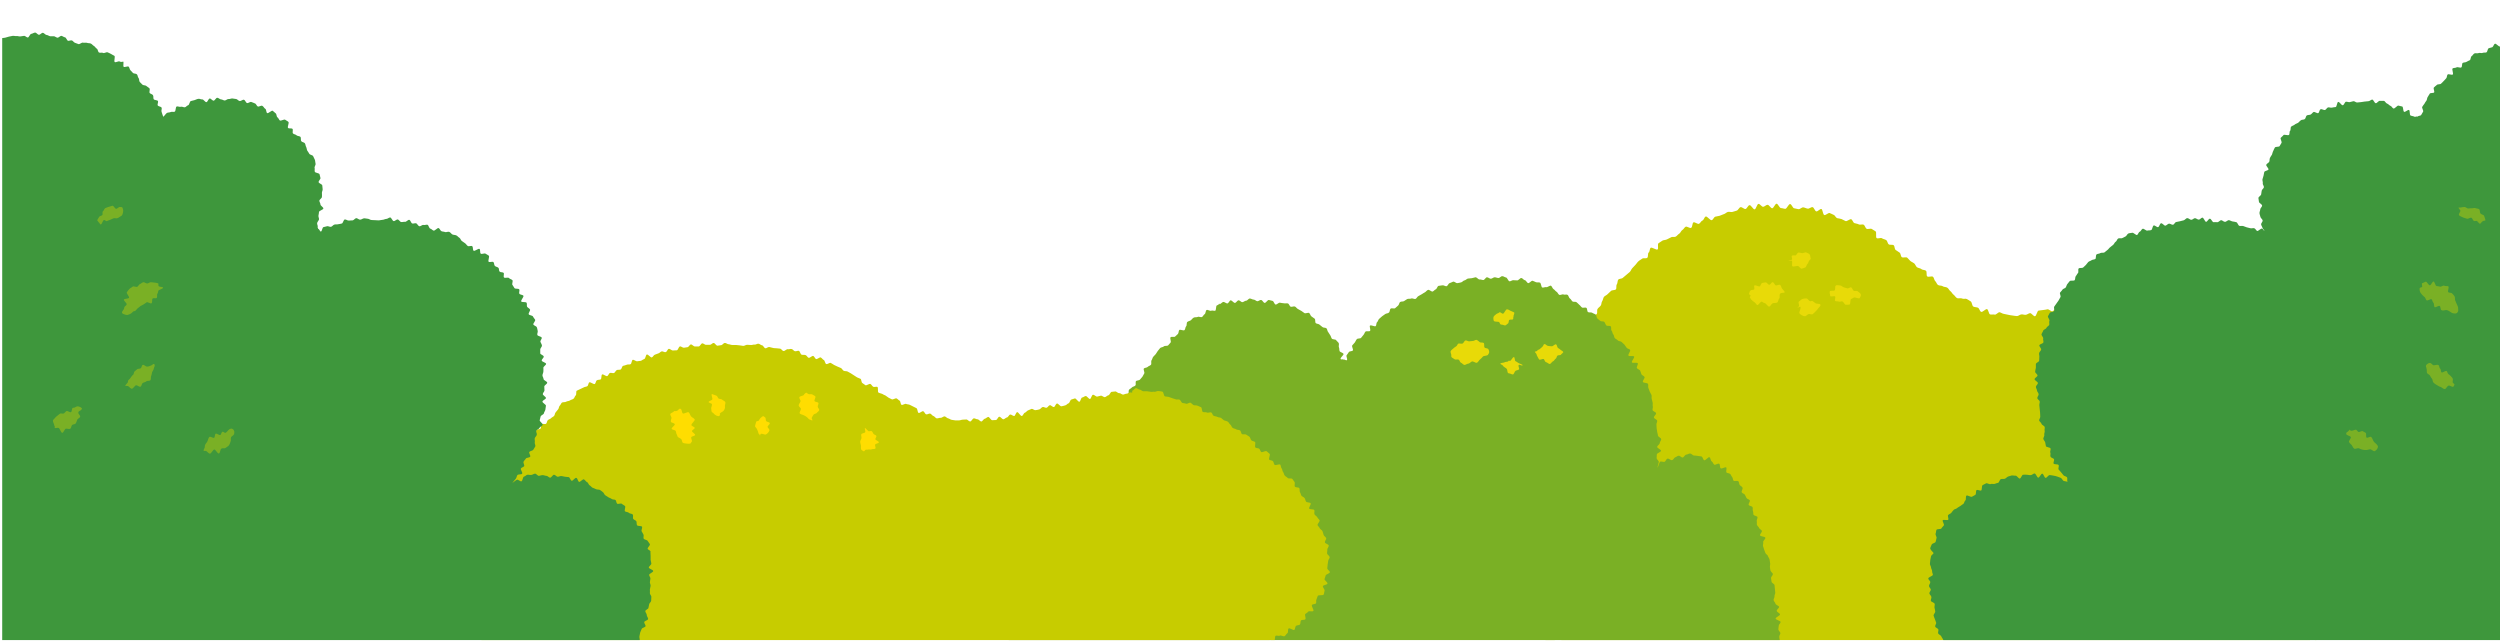 <?xml version="1.0" encoding="utf-8"?>
<!-- Generator: Adobe Illustrator 26.0.3, SVG Export Plug-In . SVG Version: 6.00 Build 0)  -->
<svg version="1.1" id="レイヤー_1" xmlns="http://www.w3.org/2000/svg" xmlns:xlink="http://www.w3.org/1999/xlink" x="0px"
	 y="0px" viewBox="0 0 1366 350" style="enable-background:new 0 0 1366 350;" xml:space="preserve">
<style type="text/css">
	.st0{clip-path:url(#SVGID_00000098201895605254350140000015441968248662889372_);}
	.st1{fill:#C7CC00;}
	.st2{fill:#7AB025;}
	.st3{fill:#3E973C;}
	.st4{fill:#E8DA08;}
	.st5{fill:#FFDD00;}
</style>
<g>
	<defs>
		
			<rect id="SVGID_1_" x="1.2" y="-125.7" transform="matrix(-1 -1.224647e-16 1.224647e-16 -1 1367.204 224.019)" width="1364.8" height="475.3"/>
	</defs>
	<clipPath id="SVGID_00000127761012324532367810000014528849544247494064_">
		<use xlink:href="#SVGID_1_"  style="overflow:visible;"/>
	</clipPath>
	<g style="clip-path:url(#SVGID_00000127761012324532367810000014528849544247494064_);">
		<g>
			<path class="st1" d="M1189,150.4c-0.8,0-1.5,1.2-2.3,1.3c-0.8,0.1-1.8-1.9-2.6-1.8c-0.8,0.1-1.8-1-2.6-0.9
				c-0.8,0.1-1.3,2.1-2.1,2.3c-0.8,0.1-1.5,1-2.3,1.1c-0.8,0.2-1.5,0.4-2.3,0.6c-0.8,0.2-2-1.3-2.8-1.1c-0.8,0.2-1.2,1.7-2,1.9
				c-0.8,0.2-1.5,0.8-2.2,1c-0.8,0.2-1.7-0.1-2.5,0.2c-0.8,0.2-1.2,1.7-1.9,1.9c-0.8,0.2-2.5-2.5-3.3-2.2c-0.8,0.3-0.8,2.6-1.6,2.9
				c-0.8,0.3-1.2,1.3-2,1.6c-0.8,0.3-2.3-1.5-3-1.2c-0.8,0.3-1,1.9-1.8,2.2c-0.8,0.3-2.1-1.1-2.9-0.8c-0.8,0.3-1.2,1.4-2,1.7
				c-0.8,0.3-1.4,0.9-2.2,1.2c-0.8,0.3-1.5,0.7-2.3,0.9c-0.8,0.3-1.3,1.1-2.1,1.4c-0.8,0.3-2-0.8-2.8-0.6c-0.8,0.3-0.9,2.3-1.7,2.6
				c-0.8,0.3-2.3-1.8-3.1-1.6c-0.8,0.3-0.9,2.4-1.7,2.6c-0.8,0.3-1.9-0.5-2.6-0.2c-0.8,0.2-1.4,1.1-2.1,1.4
				c-0.8,0.2-1.9-0.8-2.7-0.6c-0.8,0.2-1.2,1.7-2,1.9c-0.8,0.2-2-1.3-2.8-1.1c-0.8,0.2-1.6,0.3-2.4,0.4c-0.8,0.2-1.6,0.1-2.4,0.3
				c-0.8,0.1-1.2,3-2,3.1c-0.8,0.1-1.9-1.8-2.7-1.7c-0.8,0.1-1.5,0.8-2.3,0.9c-0.8,0.1-1.6-0.3-2.4-0.2c-0.8,0-1.6,0.9-2.4,0.9
				c-0.8,0-1.6-0.2-2.4-0.3c-0.8,0-1.6-0.3-2.4-0.4c-0.8-0.1-1.6-0.4-2.4-0.5c-0.8-0.1-1.5-0.7-2.3-0.9c-0.8-0.1-1.9,1.5-2.7,1.3
				c-0.8-0.2-1.8,0.1-2.5-0.1c-0.8-0.2-0.9-2.7-1.7-2.9c-0.8-0.2-2.4,1.8-3.2,1.5c-0.8-0.3-1-2-1.8-2.3c-0.8-0.3-1.7-0.2-2.5-0.6
				c-0.7-0.4-0.7-2.4-1.4-2.8c-0.7-0.4-1.3-0.9-2.1-1.3c-0.7-0.4-1.9,0.1-2.7-0.3c-0.7-0.4-2.1,0.2-2.8-0.3
				c-0.7-0.4-1.1-1.3-1.8-1.8c-0.7-0.5-1-1.4-1.7-1.9c-0.7-0.5-1-1.5-1.7-1.9c-0.7-0.5-1.9-0.3-2.5-0.8c-0.7-0.5-1.9-0.2-2.6-0.7
				c-0.7-0.5-0.9-1.6-1.5-2.1c-0.6-0.5-0.6-1.9-1.3-2.4c-0.6-0.5-2.4,0.4-3.1-0.2c-0.6-0.5,0-2.6-0.7-3.1c-0.6-0.5-1.9-0.3-2.5-0.9
				c-0.6-0.5-1.7-0.5-2.4-1c-0.6-0.5-0.9-1.6-1.5-2.1c-0.6-0.5-1.5-0.8-2.1-1.3c-0.6-0.5-1.1-1.3-1.7-1.8c-0.6-0.5-2.3,0.2-3-0.3
				c-0.6-0.5-0.5-2-1.2-2.5c-0.7-0.5-1.4-0.9-2.1-1.4c-0.7-0.5-0.5-2.1-1.1-2.6c-0.7-0.5-2.1,0-2.7-0.5c-0.7-0.5-0.7-1.9-1.4-2.3
				c-0.7-0.5-1.6-0.5-2.3-1c-0.7-0.5-2.2,0.4-2.9-0.1c-0.7-0.4,0.1-3.2-0.6-3.7c-0.7-0.4-1.4-0.9-2.1-1.3c-0.7-0.4-2.1,0.3-2.8-0.1
				c-0.7-0.4-0.9-1.8-1.6-2.2c-0.7-0.4-1.9,0.2-2.7-0.2c-0.7-0.4-1.6-0.4-2.4-0.7c-0.7-0.3-1-1.8-1.7-2.1c-0.7-0.3-2.3,1.3-3.1,1
				c-0.8-0.3-1.4-0.8-2.2-1.1c-0.8-0.3-1.6-0.3-2.4-0.5c-0.8-0.3-1.2-1.6-1.9-1.8c-0.8-0.3-1.5-0.8-2.2-1c-0.8-0.2-2.1,1.3-2.9,1.1
				c-0.8-0.2-0.9-3.1-1.6-3.3c-0.8-0.2-2,1.5-2.8,1.3c-0.8-0.2-1.2-2.1-2-2.3c-0.8-0.2-1.9,1-2.7,0.8c-0.8-0.1-1.6-0.6-2.4-0.7
				c-0.8-0.1-1.8,1.1-2.6,1c-0.8-0.1-1.6-0.4-2.4-0.5c-0.8-0.1-1.4-2.3-2.2-2.3c-0.8-0.1-1.8,2.6-2.6,2.6c-0.8,0-1.6-0.4-2.4-0.4
				c-0.8,0-1.6-2.4-2.4-2.4c-0.8,0-1.6,2.5-2.4,2.5c-0.8,0-1.7-1.9-2.5-1.9c-0.8,0-1.6,1-2.4,1.1c-0.8,0.1-1.8-1.7-2.6-1.6
				c-0.8,0.1-1.3,2.9-2.1,3c-0.8,0.1-1.9-2.4-2.8-2.3c-0.8,0.1-1.4,2-2.2,2.1c-0.8,0.1-1.9-1.2-2.7-1c-0.8,0.2-1.3,1.7-2.1,1.9
				c-0.8,0.2-1.6,0.5-2.3,0.7c-0.8,0.2-1.7-0.2-2.5,0c-0.8,0.2-1.4,1-2.2,1.2c-0.8,0.2-1.5,0.7-2.3,0.9c-0.8,0.2-1.6,0.3-2.4,0.5
				c-0.8,0.3-1.1,1.6-1.9,1.9c-0.8,0.3-2.6-2.3-3.3-2c-0.8,0.3-1,1.9-1.8,2.2c-0.8,0.3-1.1,1.4-1.9,1.8c-0.7,0.3-2.3-1.1-3-0.8
				c-0.7,0.3-0.5,2.6-1.3,3c-0.7,0.4-2.3-1-3-0.6c-0.7,0.4-1.1,1.4-1.8,1.8c-0.7,0.4-1,1.6-1.7,2c-0.7,0.4-1.2,1.2-1.9,1.6
				c-0.7,0.4-1.9-0.1-2.6,0.4c-0.7,0.4-1.5,0.7-2.2,1.1c-0.7,0.4-1.8,0.3-2.5,0.7c-0.7,0.5-1.4,0.9-2.1,1.4
				c-0.7,0.5,0.1,2.9-0.5,3.4c-0.7,0.5-3.1-1.4-3.8-0.9c-0.6,0.5-0.4,2.1-1.1,2.6c-0.6,0.5-0.1,2.4-0.8,2.9
				c-0.6,0.5-2.2-0.1-2.8,0.5c-0.6,0.5-1.4,0.8-2,1.4c-0.6,0.5-1,1.3-1.6,1.9c-0.6,0.6-1.1,1.2-1.7,1.8c-0.6,0.6-0.8,1.5-1.4,2.1
				c-0.6,0.6-1.3,1-1.9,1.6c-0.6,0.6-1.3,1-1.9,1.6c-0.6,0.6-2,0.4-2.5,1c-0.5,0.6-0.3,2-0.8,2.6c-0.5,0.6,0,2.1-0.5,2.7
				c-0.5,0.6-2.2,0.3-2.7,0.9c-0.5,0.6-1.3,1.1-1.8,1.7c-0.5,0.6-1.5,0.9-2,1.5c-0.5,0.6-0.5,1.7-1,2.4c-0.5,0.7-0.3,1.8-0.8,2.4
				c-0.5,0.7-1.3,1.1-1.7,1.8c-0.5,0.7,0,2-0.4,2.7c-0.5,0.7-1.9,0.7-2.4,1.4c-0.4,0.7,0,1.9-0.5,2.6c-0.4,0.7-0.7,1.5-1.1,2.2
				c-0.4,0.7-2.2,0.6-2.6,1.3c-0.4,0.7-0.5,1.6-0.9,2.3c-0.4,0.7-1,1.3-1.5,2c-0.4,0.7-0.1,1.8-0.5,2.5c-0.4,0.7-1.4,1.1-1.8,1.8
				c-0.4,0.7-0.4,1.6-0.8,2.4c-0.4,0.7-0.3,1.7-0.7,2.4c-0.4,0.7-0.8,1.4-1.1,2.2c-0.4,0.7-2.5,0.6-2.8,1.4
				c-0.4,0.7,1.4,2.5,1.1,3.2c-0.3,0.7-0.8,1.4-1.1,2.2c-0.3,0.7-0.9,1.4-1.2,2.1c-0.3,0.7-1.1,1.3-1.5,2c-0.3,0.8-2.7,0.6-3,1.4
				c-0.3,0.8,0.8,2.1,0.5,2.9c-0.3,0.8,0.3,1.9,0,2.6c-0.3,0.8-1.8,1.1-2,1.8c-0.3,0.8-0.6,1.5-0.9,2.3c-0.3,0.8,1.3,2.2,1,3
				c-0.3,0.8-3.4,0.5-3.7,1.3c-0.3,0.8,0.4,1.9,0.1,2.7c-0.3,0.8-0.4,1.6-0.7,2.4c-0.3,0.8-1.1,1.4-1.3,2.2
				c-0.2,0.8,0.4,1.9,0.2,2.6c-0.2,0.8-0.9,1.4-1.2,2.2c-0.2,0.8,0.6,1.9,0.3,2.7c-0.2,0.8-2.4,1-2.6,1.8c-0.2,0.8,0.4,1.8,0.2,2.6
				c-0.2,0.8-1.2,1.4-1.4,2.2c-0.2,0.8-0.7,1.5-0.9,2.3c-0.2,0.8-0.5,1.6-0.6,2.4c-0.2,0.8,0,1.7-0.2,2.5c-0.2,0.8,0.6,1.8,0.5,2.6
				c-0.2,0.8-1.6,1.3-1.8,2.1c-0.2,0.8,1.3,1.9,1.1,2.7c-0.2,0.8,0,1.7-0.2,2.5c-0.2,0.8,0.8,1.8,0.6,2.6c-0.1,0.8-0.6,1.5-0.8,2.3
				c-0.1,0.8-2,1.3-2.1,2.1c-0.1,0.8,0.9,1.8,0.8,2.6c-0.1,0.8-0.2,1.6-0.3,2.4c-0.1,0.8-2.1,1.4-2.2,2.2c-0.1,0.8,1.1,1.8,1,2.6
				c-0.1,0.8-0.8,1.6-0.9,2.4c-0.1,0.8-1,1.5-1.1,2.4c-0.1,0.8,2.6,1.9,2.5,2.7c-0.1,0.8-1.2,1.5-1.3,2.3c-0.1,0.8,0.3,1.7,0.2,2.5
				c-0.1,0.8-0.6,1.6-0.6,2.4c-0.1,0.8-1.8,1.5-1.8,2.3c-0.1,0.8,0.2,1.7,0.2,2.5c0,0.8,0.4,1.7,0.4,2.5c0,0.8,0.3,1.7,0.3,2.5
				c0,0.8-0.9,1.6-0.9,2.4c0,0.8,1,1.7,1,2.5c0,0.8-1,1.6-1.1,2.4c0,0.8-0.2,1.6-0.2,2.5c0,0.8,2.1,1.6,2.1,2.5
				c0,0.8-2.3,1.7-2.3,2.5c0,0.8,1.6,1.6,1.6,2.4c0,0.8,0.2,1.6,0.2,2.5c0,0.8-1.3,1.7-1.2,2.5c0,0.8,1.5,1.6,1.6,2.4
				c0,0.8-1.1,1.7-1.1,2.5c0,0.8,1.8,1.5,1.9,2.3c0.1,0.8-2.7,1.8-2.7,2.7c0.1,0.8,0.9,1.6,1,2.4c0.1,0.8-0.3,1.7-0.3,2.5
				c0.1,0.8,1,1.6,1.1,2.4c0.1,0.8,1.8,1.5,1.9,2.3c0.1,0.8,0.7,1.6,0.8,2.4c0.1,0.8-1.9,1.9-1.8,2.7c0.1,0.8,1.3,1,1.4,1.8
				c0.8,0,1.2-0.4,2-0.4c0.8,0,1.6,0.8,2.4,0.9c0.8,0,1.7-1.2,2.5-1.1c0.8,0,1.6,0.6,2.4,0.6c0.8,0,1.5,2.3,2.4,2.3
				c0.8,0,1.7-1.5,2.5-1.5c0.8,0,1.7-0.8,2.5-0.8s1.6,0.6,2.4,0.6c0.8,0,1.6,1.9,2.4,2c0.8,0,1.7-1.6,2.5-1.6c0.8,0,1.6,0.4,2.4,0.4
				c0.8,0,1.6,0.1,2.5,0.2c0.8,0,1.7-0.8,2.5-0.8s1.6-0.1,2.5-0.1c0.8,0,1.5,2.2,2.4,2.3c0.8,0,1.7-0.5,2.5-0.5
				c0.8,0,1.7-0.9,2.5-0.9c0.8,0,1.6,0.7,2.4,0.7c0.8,0,1.6,1.5,2.4,1.5c0.8,0,1.6,0.2,2.4,0.3c0.8,0,1.7-0.5,2.5-0.5
				c0.8,0,1.6-0.1,2.5-0.1s1.7-1,2.5-1c0.8,0,1.7-1.2,2.5-1.2c0.8,0,1.5,2.8,2.3,2.8c0.8,0,1.6,0.6,2.4,0.6c0.8,0,1.7-1.9,2.5-1.9
				s1.6,0.3,2.4,0.4c0.8,0,1.6-0.2,2.5-0.1c0.8,0,1.6,0.6,2.4,0.7s1.7-0.6,2.5-0.5s1.6,0.7,2.4,0.8c0.8,0,1.7-0.9,2.5-0.9
				c0.8,0,1.6,1.2,2.4,1.2c0.8,0,1.7-1.8,2.5-1.7c0.8,0,1.5,3.1,2.3,3.1c0.8,0,1.7-2.5,2.6-2.5c0.8,0,1.6,0.5,2.4,0.5
				c0.8,0,1.6,2.2,2.4,2.2s1.6,0.2,2.5,0.2c0.8,0,1.7-2.1,2.5-2.1c0.8,0,1.7-0.3,2.5-0.3s1.6,2.3,2.4,2.3c0.8,0,1.7-1.3,2.5-1.3
				c0.8,0,1.7-0.5,2.5-0.4s1.6,1.9,2.4,1.9s1.7-1.2,2.5-1.1c0.8,0,1.6,0.2,2.5,0.2s1.7-1.2,2.5-1.2s1.6-0.2,2.5-0.2
				c0.8,0,1.6,1.6,2.4,1.6s1.6,1.3,2.4,1.4c0.8,0,1.7-2.9,2.6-2.9c0.8,0,1.6,1.4,2.4,1.5c0.8,0,1.6,0.9,2.4,1c0.8,0,1.7-1.4,2.5-1.4
				c0.8,0,1.6,0.1,2.5,0.1c0.8,0,1.6,2.1,2.4,2.1c0.8,0,1.7-0.7,2.5-0.7c0.8,0,1.6-0.2,2.5-0.2s1.6,1.3,2.4,1.4s1.7-2.1,2.5-2.1
				c0.8,0,1.6,0.5,2.4,0.5c0.8,0,1.6,0.3,2.5,0.3c0.8,0,1.6,1.7,2.4,1.7s1.7-3.2,2.6-3.2c0.8,0,1.6,2.5,2.4,2.5s1.6,0.6,2.4,0.7
				c0.8,0,1.7-2.7,2.5-2.7s1.6,2.3,2.4,2.3c0.8,0,1.6,0.2,2.5,0.2c0.8,0,1.6,0.2,2.5,0.3c0.8,0,1.7-2.8,2.5-2.8
				c0.8,0,1.6,1.1,2.4,1.2c0.8,0,1.6,2.2,2.4,2.2c0.8,0,1.7-1,2.5-1s1.6,0.5,2.4,0.6c0.8,0,1.7-1,2.5-1c0.8,0,1.6,1.1,2.4,1.1
				c0.8,0,1.7-0.6,2.5-0.6c0.8,0,1.6,0.6,2.4,0.7c0.8,0,1.7-2.4,2.5-2.4c0.8,0,1.6,2.6,2.4,2.7c0.8,0,1.7-1.9,2.5-1.9
				s1.6,0.4,2.4,0.4c0.8,0,1.7-0.5,2.5-0.5c0.8,0,1.6,2.3,2.4,2.3c0.8,0,1.7-2,2.5-2c0.8,0,1.6,1,2.4,1c0.8,0,1.7-0.9,2.5-0.9
				c0.8,0,1.6,1.5,2.4,1.6c0.8,0,1.6,0.7,2.4,0.7s1.6-0.1,2.5-0.1s1.6-0.2,2.5-0.2s1.7-1,2.5-1c0.8,0,1.6,0.7,2.4,0.7
				s1.7-0.4,2.5-0.4s1.6,0.3,2.5,0.4c0.8,0,1.7-1.1,2.5-1.1s1.6,1,2.4,1c0.8,0,1.6-0.3,2.5-0.2c0.8,0,1.6,1.2,2.4,1.2
				c0.8,0,1.7-1.2,2.5-1.2c0.8,0,1.6,0.3,2.5,0.4c0.8,0,1.6,1.4,2.4,1.4s1.7-1.1,2.5-1c0.8,0,1.6,1.1,2.4,1.1c0.8,0,1.6,0,2.5,0
				c0.8,0,1.7-2.4,2.5-2.4c0.8,0,1.6,0.9,2.4,0.9c0.8,0,1.7-0.6,2.5-0.6c0.8,0,1.6-0.1,2.5-0.1s1.6,1.9,2.4,1.9
				c0.8,0,1.7-2.2,2.5-2.2c0.8,0,1.6,2.3,2.4,2.3c0.8,0,1.7-2.3,2.5-2.3s1.6,2.4,2.4,2.4c0.8,0,1.7-1,2.5-1c0.8,0,1.7-1.3,2.5-1.3
				s1.6,2.6,2.4,2.6c0.8,0,1.7-1.3,2.5-1.3c0.8,0,1.7-1,2.5-1s1.6,2.5,2.4,2.5s1.7-2.1,2.5-2.1s1.6-0.4,2.5-0.4s1.6,0.3,2.5,0.3
				c0.8,0,1.6,2.4,2.4,2.4s1.7-2.7,2.5-2.7s1.6,2,2.4,2c0.8,0,1.6-0.6,2.5-0.6s1.7-1.2,2.5-1.1s1.6,0.5,2.5,0.5
				c0.8,0,1.6-0.2,2.5-0.2c0.8,0,1.6-0.2,2.5-0.1s1.6,0.3,2.5,0.4c0.8,0,1.6,2.2,2.4,2.2s1.7-1.3,2.5-1.3c0.8,0,1.6,1.6,2.4,1.6
				c0.8,0,1.6,0.2,2.5,0.2c0.8,0,1.6-0.5,2.5-0.5c0.8,0,1.6,0.3,2.5,0.3c0.8,0,1.7-1.2,2.5-1.1c0.8,0,1.6,1.4,2.4,1.4
				c0.8,0,1.6-0.4,2.5-0.4c0.8,0,1.6,0.2,2.5,0.3c0.8,0,1.6-0.8,2.5-0.8c0.8,0,1.7-1.4,2.5-1.4c0.8,0,1.6-0.7,2.5-0.7
				c0.8,0,1.6,0.1,2.5,0.1s1.6,0.5,2.5,0.5c0.8,0,1.6-0.5,2.5-0.5c0.8,0,1.6,0.1,2.5,0.1c0.8,0,1.6,0.3,2.5,0.3
				c0.8,0,1.6,1.2,2.5,1.2c0.8,0,1.7,0.2,2.5,0.2c0.8,0,1.6-1.2,2.5-1.2c0.8,0,1.7,1.7,2.5,1.7c0.8,0,1.6-1.6,2.4-1.7
				c0.8,0,1.7,1.6,2.5,1.6c0.8,0,1.5-2.5,2.3-2.6c0.8-0.1,1.8,1.6,2.6,1.5c0.8-0.1,1.7,0.6,2.6,0.6c0.8-0.1,1.7,0.3,2.5,0.2
				c0.8-0.1,1.3-2.5,2.1-2.7c0.8-0.1,1.5-0.8,2.3-0.9c0.8-0.1,2.2,2.8,3,2.6c0.8-0.2,1.2-2.5,2-2.7c0.8-0.2,1.5-0.9,2.3-1.1
				c0.8-0.2,1.9,0.9,2.7,0.7c0.8-0.2,1.4-1,2.2-1.2c0.8-0.3,2,0.7,2.8,0.4c0.8-0.3,0.6-3,1.3-3.3c0.8-0.3,2.1,0.8,2.8,0.4
				c0.7-0.3,1.5-0.7,2.3-1c0.7-0.4,0.7-2.2,1.4-2.6c0.7-0.4,2.4,0.9,3.1,0.5c0.7-0.4,1.7-0.4,2.4-0.9c0.7-0.5,1-1.5,1.7-2
				c0.7-0.5,1.4-0.9,2.1-1.4c0.6-0.5,1.7-0.5,2.4-1.1c0.6-0.5-0.5-3,0.1-3.6c0.6-0.6,3.4,1.1,4,0.5c0.6-0.6-0.5-2.8,0.1-3.4
				c0.6-0.6,1.4-1,1.9-1.6c0.5-0.6,0.9-1.4,1.4-2.1c0.5-0.6,1.4-1,1.9-1.7c0.5-0.7,1.1-1.2,1.6-1.9c0.5-0.7,0.3-1.8,0.7-2.5
				c0.4-0.7,1.9-0.7,2.4-1.4c0.4-0.7,0-1.9,0.4-2.6c0.4-0.7,2.4-0.6,2.8-1.3c0.4-0.7-1.4-2.5-1-3.3c0.3-0.7,2.7-0.6,3-1.3
				c0.3-0.8,0.4-1.6,0.7-2.4c0.3-0.8-0.3-1.9,0-2.6c0.3-0.8,0.4-1.6,0.6-2.4c0.2-0.8,2-1.2,2.2-1.9c0.2-0.8-1.8-2.2-1.6-3
				c0.2-0.8,1.4-1.4,1.6-2.2c0.2-0.8-1.5-1.9-1.4-2.7c0.1-0.8,2.3-1.3,2.4-2.1c0.1-0.8-1.3-1.8-1.2-2.6c0.1-0.8,0-1.6,0.1-2.4
				c0.1-0.8,2.4-1.5,2.5-2.3c0-0.8-1.8-1.7-1.8-2.5c0-0.8,0.2-1.6,0.2-2.4c0-0.8,2.1-1.7,2.1-2.5c0-0.8-0.8-1.6-0.9-2.5
				c0-0.8-2.1-1.5-2.2-2.3c-0.1-0.8,1.3-1.8,1.2-2.6c-0.1-0.8-1.1-1.5-1.2-2.3c-0.1-0.8,1.6-1.9,1.5-2.7c-0.1-0.8-1.2-1.5-1.4-2.3
				c-0.1-0.8,1-1.9,0.8-2.7c-0.2-0.8-3.3-1-3.5-1.8c-0.2-0.8,1.5-2,1.3-2.8c-0.2-0.8-2.1-1.1-2.3-1.9c-0.2-0.8,0-1.7-0.2-2.5
				c-0.2-0.8,0.7-1.9,0.5-2.7c-0.2-0.8-0.1-1.7-0.3-2.5c-0.3-0.8-0.4-1.6-0.7-2.4c-0.3-0.8-1.6-1.2-1.9-1.9c-0.3-0.8,0.7-2,0.4-2.8
				c-0.3-0.8-1.5-1.2-1.8-2c-0.3-0.8-0.2-1.7-0.5-2.5c-0.3-0.8-0.3-1.7-0.6-2.4c-0.3-0.7-3.2-0.3-3.6-1.1c-0.3-0.7,2.1-2.8,1.7-3.5
				c-0.4-0.7-1.7-1-2.1-1.7c-0.4-0.7-1.2-1.2-1.5-2c-0.4-0.7-0.2-1.8-0.6-2.5c-0.4-0.7-1.3-1.2-1.7-1.9c-0.4-0.7-0.5-1.6-0.9-2.3
				c-0.4-0.7-0.8-1.4-1.2-2.1c-0.4-0.7-2.3-0.5-2.8-1.2c-0.4-0.7,0.5-2.2,0-2.9c-0.4-0.7-0.3-1.8-0.7-2.5c-0.4-0.7-0.7-1.5-1.1-2.2
				c-0.5-0.7-2.5-0.3-2.9-1c-0.5-0.7-1.7-0.8-2.2-1.5c-0.5-0.7,0.3-2.2-0.1-2.9c-0.5-0.7-0.5-1.7-1-2.3c-0.5-0.7-2.6-0.1-3.1-0.7
				c-0.5-0.7,0.2-2.2-0.3-2.8c-0.5-0.6-1.3-1.1-1.8-1.7c-0.5-0.6,0.4-2.5-0.1-3.1c-0.5-0.6-2.7,0.1-3.2-0.6c-0.5-0.6,0.6-2.6,0-3.3
				c-0.5-0.6-3.1,0.5-3.7-0.1c-0.5-0.6-1-1.3-1.5-1.9c-0.6-0.6-1.5-0.8-2.1-1.4c-0.6-0.6,0.8-3,0.2-3.6c-0.6-0.6-3,0.6-3.5,0
				c-0.6-0.6-1-1.2-1.6-1.8c-0.6-0.6,0.8-3.2,0.2-3.7c-0.6-0.6-2-0.4-2.6-0.9c-0.6-0.6-0.6-1.7-1.2-2.3c-0.6-0.6-1.9-0.4-2.5-0.9
				c-0.6-0.6-0.6-1.8-1.2-2.4c-0.6-0.5-2.2,0.1-2.9-0.5c-0.6-0.5-0.3-2.3-0.9-2.8c-0.6-0.5-1.7-0.5-2.3-1c-0.6-0.5-0.9-1.5-1.6-2
				c-0.7-0.5-1.3-1-2-1.5c-0.7-0.5-1.4-0.9-2.1-1.3c-0.7-0.5-1-1.5-1.7-2c-0.7-0.5-1.6-0.6-2.3-1c-0.7-0.5-2.5,0.9-3.2,0.5
				c-0.7-0.4-1.2-1.1-1.9-1.5c-0.7-0.4-1.3-1.1-2-1.5c-0.7-0.4-1.9,0.1-2.6-0.3c-0.7-0.4-0.9-1.8-1.6-2.1c-0.7-0.4-1.2-1.3-2-1.6
				c-0.8-0.3-1.3-1.3-2-1.6c-0.8-0.3-1.6-0.5-2.4-0.8c-0.8-0.3-1.5-1-2.2-1.2c-0.8-0.3-2.2,1.6-3,1.4c-0.8-0.2-1.5-0.5-2.3-0.7
				c-0.8-0.2-1.3-1.8-2.1-1.9c-0.8-0.1-1.6-0.5-2.4-0.6c-0.8-0.1-1.7,0.9-2.5,0.8C1190.6,150,1189.8,150.3,1189,150.4z"/>
		</g>
		<g>
			<path class="st2" d="M666.5,166.2c0.6-0.2,1.2-1,1.8-1.2c0.7-0.2,1.7,0.9,2.4,0.8c0.7-0.2,1.1-1.6,1.7-1.7
				c0.7-0.1,1.7,1.5,2.4,1.4c0.7-0.1,1.2-1.3,1.9-1.4c0.7-0.1,1.5,1.1,2.2,1c0.7-0.1,1.3-0.8,2-0.8c0.7,0,1.3-1.2,2-1.2
				c0.7,0,1.4,0.6,2.1,0.6c0.7,0,1.3,0.8,2,0.9c0.7,0,1.4-0.8,2.1-0.7c0.7,0.1,1.2,1.5,1.9,1.6c0.7,0.1,1.6-1.7,2.3-1.6
				c0.7,0.1,1.4,0.4,2,0.5c0.7,0.1,1,1.9,1.7,2c0.7,0.1,1.7-1.2,2.4-1c0.7,0.2,1.4,0.2,2.1,0.3c0.7,0.2,1.5-0.1,2.2,0.1
				c0.7,0.2,0.9,1.6,1.6,1.8c0.6,0.2,1.6-0.4,2.3-0.1c0.6,0.3,1,1.1,1.7,1.4c0.6,0.3,1.2,0.7,1.8,1c0.6,0.3,1.1,0.9,1.7,1.2
				c0.6,0.3,1.9-0.4,2.5-0.1c0.6,0.4,0.7,1.5,1.3,1.9c0.6,0.4,1.1,0.8,1.7,1.2c0.6,0.4,0.1,2.1,0.7,2.5c0.5,0.4,1.5,0.3,2,0.8
				c0.5,0.5,1.1,0.8,1.6,1.3c0.5,0.5,1.7,0.2,2.2,0.7c0.5,0.5,0.4,1.5,0.9,2c0.4,0.5,0.7,1.2,1.1,1.7c0.4,0.5,0.5,1.3,0.9,1.9
				c0.4,0.6,2.1,0.3,2.4,0.9c0.4,0.6,1.1,1,1.4,1.6c0.3,0.6-0.2,1.7,0.1,2.3c0.3,0.6,0.1,1.5,0.4,2.1c0.3,0.6,1.9,0.8,2.1,1.5
				c0.2,0.6-1.8,2-1.6,2.7c0.2,0.7,1.5-0.2,1.6,0.5c0.3-0.6,1.5,0.7,1.9,0.1c0.4-0.6-0.6-2-0.2-2.6c0.4-0.6,0.9-1.1,1.2-1.7
				c0.4-0.6,1.8-0.4,2.2-0.9c0.4-0.6-0.8-2.3-0.3-2.8c0.4-0.5,0.9-1,1.4-1.6c0.4-0.5,0.6-1.3,1.1-1.8c0.4-0.5,1.9-0.2,2.3-0.7
				c0.5-0.5,0.8-1.1,1.3-1.6s0.6-1.3,1.1-1.8c0.5-0.5,2,0.1,2.5-0.4c0.5-0.5-0.5-2.5,0-2.9c0.5-0.5,2.5,0.7,3.1,0.3
				c0.5-0.5,0.2-1.8,0.8-2.2c0.5-0.5,0.6-1.4,1.1-1.8c0.5-0.4,1-0.9,1.6-1.4c0.5-0.4,1.2-0.8,1.7-1.2c0.5-0.4,1.5-0.3,2-0.8
				c0.6-0.4,0.4-1.8,1-2.2c0.6-0.4,1.8,0.2,2.4-0.2c0.6-0.4,1-1,1.6-1.4c0.6-0.4,0.6-1.7,1.2-2c0.6-0.4,1.6-0.1,2.1-0.5
				c0.6-0.3,1.1-0.8,1.7-1.1c0.6-0.3,1.6,0,2.2-0.3c0.6-0.3,1.8,0.5,2.4,0.2c0.6-0.3,0.9-1.2,1.5-1.5c0.6-0.3,1.2-0.7,1.8-1
				c0.6-0.3,1.1-0.8,1.8-1.1c0.6-0.3,1-1.1,1.7-1.3c0.6-0.3,1.9,1.1,2.5,0.9c0.6-0.2,1.1-1,1.7-1.2c0.6-0.2,0.9-1.7,1.5-1.9
				c0.7-0.2,1.4-0.1,2.1-0.3c0.7-0.2,1.6,0.6,2.3,0.5c0.7-0.2,1-1.5,1.7-1.7c0.7-0.2,1.3-0.6,1.9-0.8c0.7-0.2,1.6,0.9,2.3,0.8
				c0.7-0.1,1.3-0.2,2-0.4c0.7-0.1,1.2-1,1.9-1.1c0.7-0.1,1.3-0.9,1.9-1c0.7-0.1,1.4-0.1,2.1-0.2c0.7-0.1,1.4-0.4,2-0.5
				c0.7-0.1,1.5,1.2,2.2,1.2c0.7-0.1,1.4,0.3,2.1,0.3c0.7,0,1.3-1.5,2-1.5c0.7,0,1.4,0.8,2.1,0.8c0.7,0,1.4-0.8,2.1-0.8
				c0.7,0,1.4,0.4,2.1,0.4c0.7,0,1.4-1.1,2.1-1c0.7,0,1.4,0.7,2,0.7c0.7,0.1,1.2,2,1.9,2.1c0.7,0.1,1.4-0.7,2.1-0.6
				c0.7,0.1,1.4,0,2.1,0.1c0.7,0.1,1.6-1.4,2.3-1.3c0.7,0.1,1.2,1.1,1.9,1.2c0.7,0.1,1.1,1.4,1.8,1.6c0.7,0.1,1.7-1.4,2.4-1.3
				c0.7,0.2,1.3,0.6,1.9,0.8c0.7,0.2,1.4,0,2.1,0.2c0.7,0.2,0.7,2.5,1.3,2.7c0.7,0.2,1.6-0.4,2.2-0.2c0.6,0.2,1.9-1,2.5-0.8
				c0.6,0.2,0.9,1.6,1.5,1.9c0.6,0.3,1,1.1,1.6,1.4c0.6,0.3,0.9,1.4,1.5,1.7c0.6,0.3,1.7-0.5,2.3-0.2c0.6,0.3,1.6-0.2,2.2,0.2
				c0.6,0.3,0.7,1.6,1.3,2c0.6,0.3,0.9,1.2,1.4,1.6c0.6,0.4,1.6,0,2.2,0.4c0.6,0.4,1,1,1.5,1.4c0.6,0.4,0.9,1.1,1.5,1.5
				c0.6,0.4,1.8-0.2,2.4,0.2c0.6,0.4,0.3,1.9,0.9,2.3c0.5,0.4,1.8,0,2.3,0.4c0.5,0.4,1.3,0.5,1.9,1c0.5,0.4,0.4,1.7,0.9,2.1
				c0.5,0.5,1.1,0.9,1.6,1.3c0.5,0.5,1.7,0.1,2.2,0.6c0.5,0.5,0.6,1.4,1.1,1.9c0.5,0.5,1.9,0,2.4,0.5c0.5,0.5,0,1.9,0.5,2.4
				c0.5,0.5,0.4,1.5,0.9,2c0.5,0.5,0.4,1.5,0.8,2c0.4,0.5,1.2,0.7,1.7,1.3c0.4,0.5,1.7,0.4,2.1,0.9c0.4,0.5,1.1,0.9,1.5,1.4
				c0.4,0.5,0.8,1.1,1.2,1.7c0.4,0.6,1.6,0.6,1.9,1.2c0.4,0.6-1.3,2.5-0.9,3.1c0.4,0.6,2.7-0.1,3.1,0.5c0.4,0.6-1.6,2.6-1.2,3.2
				c0.4,0.6,2.8-0.1,3.2,0.5c0.3,0.6-0.8,2-0.5,2.6c0.3,0.6,1.4,0.8,1.8,1.4c0.3,0.6,0.4,1.4,0.7,2c0.3,0.6,1.4,0.9,1.7,1.5
				c0.3,0.6-1.2,2-0.9,2.7c0.3,0.6,2.5,0.4,2.8,1.1c0.3,0.6-0.1,1.5,0.2,2.2c0.2,0.6,0.5,1.3,0.7,1.9c0.2,0.6,0.7,1.2,1,1.9
				c0.2,0.6-0.1,1.5,0.1,2.1c0.2,0.7,0.3,1.4,0.5,2c0.2,0.7-0.1,1.5,0.1,2.1c0.2,0.7-0.3,1.5-0.1,2.1c0.2,0.7,1.8,1,1.9,1.7
				c0.1,0.7-1.3,1.7-1.2,2.3c0.1,0.7,1.7,1.1,1.8,1.8c0.1,0.7-0.5,1.5-0.4,2.1c0.1,0.7,0,1.4,0.1,2c0.1,0.7,0.2,1.3,0.3,2
				c0.1,0.7,0.4,1.3,0.4,2c0.1,0.7,1.8,1.3,1.8,2c0,0.7-0.8,1.4-0.8,2.1c0,0.7-1.4,1.4-1.4,2.1c0,0.7,2.1,1.4,2.1,2.1
				c0,0.7-2.3,1.3-2.3,2c0,0.7-0.1,1.3-0.1,2c0,0.7,1.2,1.5,1.2,2.1c-0.1,0.7-0.7,2.5-0.8,3.2c0.5-0.5,1-2.9,1.5-3.3
				c0.6-0.4,1.9,0.3,2.5,0c0.6-0.4,0.8-1.4,1.5-1.7c0.6-0.3,1.9,1.1,2.6,0.8c0.7-0.2,1-1.3,1.6-1.5c0.7-0.2,1.2-0.8,1.9-0.9
				c0.7-0.1,1.5,1,2.2,1c0.7-0.1,1.3-1.6,2-1.6c0.7,0,1.4-0.7,2.1-0.6c0.7,0,1.4,1,2,1.1c0.7,0.1,1.4,0,2.1,0.2
				c0.7,0.1,1.4,0.2,2.1,0.3c0.7,0.2,0.9,1.9,1.5,2.1c0.7,0.2,2.2-1.9,2.8-1.7c0.7,0.3,0.7,2,1.3,2.3c0.6,0.3,0.8,1.4,1.4,1.8
				c0.6,0.3,2.1-0.9,2.7-0.5c0.6,0.4,0.2,2.1,0.8,2.5c0.6,0.4,2.5-0.9,3-0.5c0.5,0.4-0.3,2.3,0.2,2.8c0.5,0.4,1.5,0.3,2,0.8
				c0.5,0.5,0.6,1.2,1.1,1.7c0.4,0.5,0.3,1.4,0.7,1.9c0.4,0.5,2.3-0.1,2.7,0.4c0.4,0.5,0.3,1.4,0.7,2c0.4,0.5,1.2,0.8,1.5,1.4
				c0.4,0.6-0.7,2-0.4,2.6c0.3,0.6,1.3,0.7,1.7,1.3c0.3,0.6,0.6,1.2,0.9,1.8c0.3,0.6,1.5,0.7,1.8,1.3c0.3,0.6-0.9,1.9-0.6,2.5
				c0.3,0.6,1.8,0.6,2.1,1.2c0.3,0.6-0.1,1.5,0.2,2.1c0.3,0.6,0.1,1.4,0.3,2c0.2,0.6,1.9,0.7,2.2,1.3c0.2,0.6-0.6,1.6-0.4,2.3
				c0.2,0.6-0.1,1.4,0.1,2c0.2,0.6,1,1.1,1.2,1.7c0.2,0.6,1.3,1,1.5,1.6c0.2,0.6-1.2,1.8-1,2.4c0.2,0.7,2.7,0.6,2.9,1.3
				c0.2,0.7-1.4,1.8-1.2,2.4c0.2,0.7-0.2,1.5-0.1,2.1c0.2,0.7,0.4,1.3,0.6,1.9c0.2,0.7,0.5,1.3,0.7,1.9c0.2,0.7,1.3,1.1,1.4,1.7
				c0.2,0.7,0.7,1.2,0.9,1.9c0.2,0.7,0.1,1.4,0.3,2s-0.2,1.4-0.1,2.1s0.1,1.4,0.3,2s1.1,1.2,1.3,1.8c0.1,0.7-1.1,1.6-1,2.3
				c0.1,0.7,0.2,1.3,0.3,2c0.1,0.7,1.5,1.1,1.6,1.8s0.1,1.4,0.2,2c0.1,0.7,0.1,1.4,0.2,2c0.1,0.7-0.5,1.4-0.4,2.1s-0.6,1.4-0.5,2.1
				c0.1,0.7,0.9,1.3,1,1.9c0.1,0.7,1.9,1.2,2,1.8s-1.4,1.5-1.3,2.2c0.1,0.7,1.7,1.2,1.8,1.9c0.1,0.7-2.5,1.6-2.4,2.3
				c0.1,0.7,2.6,1.2,2.7,1.8c0.1,0.7-1,1.4-1,2.1c0,0.7-0.2,1.4-0.2,2c0,0.7,1,1.3,1.1,2c0,0.7-0.7,1.4-0.6,2.1c0,0.7,0.2,1.3,0.3,2
				s0.1,1.4,0.1,2c0,0.7-0.8,1.4-0.8,2c0,0.7,1.3,1.3,1.3,2c0,0.7-0.4,1.4-0.4,2c0,0.7-1.2,0.5-1.2,1.2c-0.7,0.1-0.5,0.2-1.2,0.3
				c-0.7,0.1-1.2,1.6-1.9,1.7c-0.7,0.1-1.4-0.4-2.1-0.4c-0.7,0.1-1.4-0.5-2.1-0.4c-0.7,0.1-1.4-0.5-2.1-0.4c-0.7,0.1-1.4,0-2,0.1
				c-0.7,0.1-1.1,2.7-1.8,2.8c-0.7,0.1-1.5-1.6-2.2-1.5c-0.7,0.1-1.4-0.1-2.1,0c-0.7,0.1-1.4,0.1-2,0.2c-0.7,0.1-1.3,0.3-2,0.4
				c-0.7,0.1-1.3,1.2-1.9,1.3c-0.7,0.1-1.5-1.1-2.1-1.1c-0.7,0.1-1.3,0.7-2,0.8s-1.3,0.4-2,0.5c-0.7,0.1-1.3,0.6-2,0.6
				s-1.4-0.8-2.1-0.7c-0.7,0.1-1.4,0.1-2,0.2c-0.7,0.1-1.3,1-2,1.1c-0.7,0.1-1.5-1.5-2.2-1.5c-0.7,0.1-1.2,1.6-1.9,1.7
				c-0.7,0.1-1.4-0.7-2.1-0.6s-1.4-0.3-2.1-0.2c-0.7,0.1-1.3,0.4-2,0.5c-0.7,0-1.4,0.1-2,0.1s-1.3,1.2-2,1.2c-0.7,0-1.5-2.1-2.2-2
				s-1.3,1.2-2,1.2c-0.7,0-1.4,0.1-2,0.1c-0.7,0-1.3,1.6-1.9,1.6c-0.7,0-1.4-0.9-2.1-0.8c-0.7,0-1.3,0.2-2,0.3c-0.7,0-1.3,0.8-2,0.9
				s-1.5-1.5-2.1-1.5c-0.7,0-1.3,0.7-2,0.7c-0.7,0-1.3,0.4-2,0.4c-0.7,0-1.4-0.3-2.1-0.3c-0.7,0-1.4-1.5-2.1-1.5s-1.3,1.2-2,1.3
				c-0.7,0-1.3,1.1-2,1.1c-0.7,0-1.4-1.5-2.1-1.5s-1.4,0.1-2,0.1s-1.3,1.7-2,1.7c-0.7,0-1.4-0.7-2.1-0.6s-1.3,1.1-2,1.1
				s-1.4-0.1-2-0.1c-0.7,0-1.5-2.1-2.1-2s-1.3,2.1-1.9,2.2c-0.7,0-1.5-2.2-2.1-2.2c-0.7,0-1.4,0.1-2,0.1c-0.7,0-1.3,0.4-2,0.4
				c-0.7,0-1.3,0.3-2,0.3c-0.7,0-1.4-0.4-2.1-0.3c-0.7,0-1.3,1.2-2,1.2s-1.4-0.2-2-0.2c-0.7,0-1.3,1-2,1.1c-0.7,0-1.4-0.6-2.1-0.6
				c-0.7,0-1.3,1.3-2,1.3c-0.7,0-1.4-1.9-2.1-1.9c-0.7,0-1.3,1.7-2,1.7c-0.7,0-1.4-1.5-2.1-1.5c-0.7,0-1.4-0.3-2.1-0.3
				c-0.7,0-1.3,2-2,2c-0.7,0-1.4-1.3-2.1-1.3s-1.4,0.2-2,0.2c-0.7,0-1.4,0.1-2,0.1c-0.7,0-1.4-0.7-2.1-0.7c-0.7,0-1.3,2.1-2,2.1
				c-0.7,0-1.4-0.4-2.1-0.4c-0.7,0-1.4-1.5-2.1-1.5c-0.7,0-1.3,1.7-2,1.8c-0.7,0-1.4-0.3-2-0.3c-0.7,0-1.4-1.4-2.1-1.4
				c-0.7,0-1.4,0.6-2,0.6c-0.7,0-1.3,1.2-2,1.2c-0.7,0-1.4-0.1-2-0.1c-0.7,0-1.4,0-2,0c-0.7,0-1.4,0.2-2,0.2c-0.7,0-1.4-1.5-2.1-1.5
				c-0.7,0-1.4,0.2-2,0.2c-0.7,0-1.4,0.6-2,0.6c-0.7,0-1.4-1.1-2-1.1c-0.7,0-1.4,0.7-2,0.7c-0.7,0-1.4,0.2-2,0.2s-1.4-0.4-2-0.4
				c-0.7,0-1.4,1.8-2,1.8c-0.7,0-1.4-2.6-2-2.6c-0.7,0-1.4,2.2-2,2.2c-0.7,0-1.4-0.7-2-0.7c-0.7,0-1.4,0.7-2,0.7
				c-0.7,0-1.4,0.5-2,0.5c-0.7,0-1.3-2.1-2-2.2c-0.7,0-1.4,0.4-2,0.4c-0.7,0-1.4,0.3-2,0.3c-0.7,0-1.4,0.4-2,0.4
				c-0.7,0-1.4-0.9-2-0.9s-1.4,0.9-2.1,0.9c-0.7,0-1.4-0.1-2-0.1s-1.4-0.6-2-0.6c-0.7,0-1.4,0.9-2.1,0.8c-0.7,0-1.4,0.1-2,0.1
				c-0.7,0-1.3-1.4-2-1.5s-1.3-0.8-2-0.8c-0.7,0-1.4,1-2.1,1c-0.7,0-1.3-1-2-1s-1.4,1.5-2.1,1.5s-1.3-1.5-2-1.5s-1.4,2.2-2.1,2.2
				c-0.7,0-1.4-0.1-2-0.1c-0.7,0-1.4-0.3-2-0.4c-0.7,0-1.4-0.2-2-0.2s-1.4,0.2-2,0.2c-0.7,0-1.4-0.2-2-0.2c-0.7,0-1.4,0.4-2.1,0.4
				s-1.4,0-2,0c-0.7,0-1.3-2.1-2-2.1c-0.7,0-1.4,0.8-2.1,0.8c-0.7,0-1.3-1-2-1.1c-0.7,0-1.4,1.2-2.1,1.1c-0.7,0-1.4-0.1-2-0.1
				c-0.7,0-1.4-0.3-2-0.3c-0.7,0-1.4,1.3-2.1,1.3s-1.3-1.2-2-1.2c-0.7,0-1.4,0.9-2.1,0.9s-1.4,0.1-2,0c-0.7,0-1.3-2.3-1.9-2.4
				c-0.7,0-1.4,0.4-2.1,0.4c-0.7,0-1.5,1.9-2.1,1.8c-0.7,0-1.3-0.5-2-0.6c-0.7,0-1.3-2-1.9-2c-0.7,0-1.4,1.5-2.1,1.5
				c-0.7,0-1.4-0.2-2-0.2c-0.7,0-1.3-1-2-1c-0.7,0-1.4,0.9-2.1,0.9c-0.7,0-1.3-0.5-2-0.5c-0.7,0-1.3-1.4-2-1.4
				c-0.7,0-1.4,0.8-2.1,0.8c-0.7,0-1.4,1.2-2.1,1.1c-0.7,0-1.3-1.7-1.9-1.7c-0.7,0-1.4,1.3-2.1,1.2c-0.7,0-1.3-0.8-2-0.8
				c-0.7,0-1.4,0.2-2.1,0.1c-0.7,0-1.3-0.8-2-0.8c-0.7,0-1.4,0.4-2.1,0.4s-1.3-1.3-2-1.3s-1.4,0.9-2.1,0.9s-1.3-1.3-2-1.4
				c-0.7,0-1.4-0.1-2-0.2s-1.5,2.3-2.2,2.2c-0.7,0-1.3-0.4-2-0.4c-0.7-0.1-1.4,0.1-2.1,0c-0.7-0.1-1.3-0.4-2-0.4s-1.4,0.3-2.1,0.3
				c-0.7-0.1-1.2-2.3-1.9-2.3s-1.4,0.5-2.1,0.4c-0.7-0.1-1.4,0.6-2.1,0.6s-1.4-0.1-2-0.2s-1.2-1.5-1.9-1.5s-1.5,2-2.2,1.9
				s-1.4,0.1-2.1,0s-1.1-2.6-1.8-2.7c-0.7-0.1-1.5,1.1-2.1,1c-0.7-0.1-1.4,0.3-2.1,0.2s-1.4,0.3-2.1,0.2c-0.7-0.1-1.3-0.8-2-0.9
				c-0.7-0.1-1.4,0.5-2.1,0.5s-1.3-0.2-2-0.3s-1.2-1.5-1.9-1.5c-0.7-0.1-1.3-0.7-2-0.8c-0.7-0.1-1.5,1.7-2.2,1.6
				c-0.7-0.1-1.3-0.6-2-0.7c-0.7-0.1-1.2-1.3-1.9-1.4c-0.7-0.1-1.5,1.5-2.2,1.4c-0.7-0.1-1.3-0.9-2-1c-0.7-0.1-1.3-0.6-2-0.7
				c-0.7-0.1-1.4,0.1-2.1,0.1c-0.7-0.1-1.4,0.2-2.1,0.1c-0.5,0-1.1,0.9-2,0.9c-0.6,0-1.3-0.1-2-0.1c-0.6,0-1.3-0.3-2.1-0.2
				c-0.7,0.1-1.3,0-2.1,0c-0.7,0.1-1.3,1-2,1.1c-0.7,0.1-1.4-0.3-2.1-0.3c-0.7,0.1-1.4-0.3-2.1-0.2c-0.7,0.1-1.3,0.6-2,0.7
				c-0.7,0.1-1.4-0.1-2.1,0c-0.7,0.1-1.5-1.3-2.2-1.2c-0.7,0.1-1.2,2.2-1.8,2.3c-0.7,0.1-1.4-0.6-2.1-0.5c-0.7,0.1-1.4-0.4-2.1-0.3
				c-0.7,0.1-1.4-0.6-2.1-0.5c-0.7,0.1-1.2,2.3-1.8,2.4c-0.7,0.1-1.5-0.9-2.2-0.9c-0.7,0.1-1.3,0.5-2,0.6c-0.7,0.1-1.5-1.2-2.2-1.1
				c-0.7,0.1-1.2,2.1-1.9,2.2c-0.7,0.1-1.6-2.1-2.2-2c-0.7,0.1-1.3,2.2-1.9,2.2c-0.7,0-1.4-0.3-2.1-0.3c-0.7,0-1.4-0.3-2.1-0.3
				c-0.7,0-1.4,0.8-2.1,0.8c-0.8,0-1.4-2.1-2-2.1c-0.9-0.1-1.5,0.2-1.9,0.1c-0.7-0.2-1.3-0.5-1.8-0.8c-0.7-0.3-2.2,0.8-2.7,0.4
				c-0.6-0.4,0.3-2.6-0.1-3c-0.5-0.5-0.6-1-1-1.6c-0.4-0.6-0.4-1.1-0.7-1.8c-0.3-0.6-1.6-0.7-1.9-1.4c-0.2-0.6,0.8-1.6,0.6-2.3
				c-0.2-0.6-0.5-1.3-0.6-1.9c-0.2-0.7-2.8-0.7-3-1.4c-0.2-0.7-0.3-1.3-0.5-1.9c-0.2-0.7,1.9-2,1.6-2.7c-0.2-0.6-1.9-0.8-2.2-1.4
				c-0.3-0.6,0.6-1.8,0.2-2.4c-0.3-0.6-2.1-0.3-2.5-0.9c-0.4-0.6,0.8-2.1,0.5-2.7c-0.3-0.6-0.4-1.3-0.7-1.9
				c-0.3-0.6-2.9-0.1-3.2-0.7c-0.3-0.6-0.2-1.5-0.4-2.1c-0.3-0.6-1-1.1-1.3-1.8c-0.2-0.6-0.2-1.4-0.4-2.1c-0.2-0.7-0.6-1.3-0.8-2
				c-0.2-0.7,0.5-1.6,0.3-2.2c-0.1-0.7,0.9-1.6,0.8-2.2c-0.1-0.7-1.8-1.1-1.9-1.8c-0.1-0.7,0.3-1.4,0.2-2.1c0-0.7,0.2-1.4,0.2-2.1
				c0-0.7,0.5-1.4,0.5-2c0-0.7-0.7-1.4-0.7-2.1c0-0.7,1.7-1.2,1.7-1.9c0.1-0.7-2-1.7-1.9-2.3c0.1-0.7,0.7-1.3,0.9-2
				c0.1-0.7,1.3-1.1,1.4-1.8c0.2-0.7,0.3-1.3,0.5-2c0.2-0.7,0.7-1.2,0.9-1.8c0.2-0.6-0.5-1.6-0.3-2.2c0.2-0.6,1-1.1,1.3-1.7
				c0.3-0.6,0.2-1.4,0.5-2c0.3-0.6-0.2-1.6,0-2.2c0.3-0.6,1-1.1,1.3-1.7c0.3-0.6,1.4-0.8,1.7-1.4c0.3-0.6-0.7-1.9-0.3-2.5
				c0.3-0.6,2.5-0.1,2.9-0.7c0.4-0.6,0.5-1.2,0.9-1.8c0.4-0.6,1.2-0.8,1.5-1.4c0.4-0.6,0.6-1.2,1-1.8c0.4-0.6,1-1,1.4-1.5
				c0.4-0.6-0.9-2.3-0.5-2.9c0.4-0.5,1.8-0.4,2.2-0.9c0.4-0.5,0.3-1.5,0.7-2c0.4-0.5,1.4-0.6,1.8-1.2c0.4-0.5,0.6-1.3,1-1.8
				c0.4-0.5,1.2-0.7,1.7-1.2c0.4-0.5-0.5-2.2,0-2.7c0.5-0.5,1.9-0.1,2.3-0.7c0.5-0.5,0.3-1.6,0.8-2.1c0.5-0.5,1-1,1.4-1.5
				c0.5-0.5,0.6-1.3,1.1-1.8c0.5-0.5,2,0,2.5-0.5c0.5-0.5,1.3-0.6,1.8-1.1c0.5-0.5,1.4-0.5,1.9-1c0.5-0.5,0-2,0.5-2.5
				c0.5-0.5,0.5-1.4,1-1.9c0.5-0.5,0.7-1.3,1.2-1.8c0.5-0.5,1.8,0,2.3-0.5c0.5-0.5,0.3-1.7,0.8-2.2c0.5-0.5,2.3,0.5,2.8,0.1
				c0.5-0.5,0.4-1.6,1-2c0.5-0.5,1.2-0.7,1.7-1.2c0.5-0.5,0-2.1,0.5-2.5c0.5-0.4,2.2,0.4,2.7,0c0.5-0.4,0.2-1.9,0.7-2.3
				c0.5-0.4,1.9,0.1,2.4-0.3c0.5-0.4,0.1-2,0.6-2.5c0.5-0.4,1.4-0.5,1.9-0.9c0.5-0.4,1-1,1.5-1.4c0.5-0.4,0.7-1.3,1.3-1.7
				c0.5-0.4,1.3-0.6,1.8-1c0.5-0.4,2,0.3,2.5-0.1c0.5-0.4-0.2-2.2,0.3-2.7c0.5-0.5,1.5-0.4,2-0.8s1.7-0.2,2.2-0.7
				c0.5-0.5,1.3-0.7,1.7-1.1c0.5-0.5,0-1.9,0.4-2.4c0.5-0.5,0.9-1,1.3-1.5c0.5-0.5,1.9-0.1,2.4-0.6c0.5-0.5,0.5-1.4,0.9-1.9
				c0.5-0.5,0.5-1.3,1-1.9c0.4-0.5,0.1-1.7,0.5-2.2c0.4-0.5,1.7-0.3,2.2-0.8c0.4-0.5,1.9-0.2,2.3-0.7c0.4-0.5,0-1.8,0.4-2.3
				c0.4-0.5,1.2-0.8,1.6-1.3c0.4-0.5,1.5-0.5,1.9-1.1c0.4-0.5-0.1-1.8,0.3-2.3c0.4-0.5,1.7-0.3,2.2-0.9c0.4-0.5,0.9-1,1.3-1.5
				c0.4-0.5,0.6-1.3,1-1.8c0.4-0.5-0.6-2.2-0.2-2.7c0.4-0.5,1.6-0.4,2.1-0.9c0.4-0.5,1.3-0.6,1.8-1.2c0.4-0.5-0.1-1.9,0.3-2.4
				c0.4-0.5,0.5-1.4,0.9-1.9c0.4-0.5,1-1,1.4-1.5c0.4-0.5,0.7-1.2,1.1-1.7c0.4-0.5,0.9-1.1,1.3-1.6c0.5-0.5,1.5-0.4,2-0.9
				c0.5-0.5,1.9-0.1,2.4-0.6c0.5-0.5,0.9-1,1.3-1.5c0.5-0.5-0.5-2.4,0-2.9c0.5-0.5,2,0.1,2.5-0.4c0.5-0.5,1-0.9,1.5-1.4
				c0.5-0.5,0.3-1.7,0.8-2.2c0.5-0.4,2.3,0.6,2.8,0.1c0.5-0.4,0.4-1.6,0.9-2.1c0.5-0.4,0.1-2,0.7-2.4c0.5-0.4,1.3-0.5,1.9-0.9
				c0.5-0.4,0.9-1.1,1.5-1.4c0.6-0.4,1.6-0.1,2.2-0.4c0.6-0.4,1.8,0.4,2.4,0c0.6-0.3,0.8-1.2,1.4-1.5c0.6-0.3,0.5-2,1.1-2.3
				c0.6-0.3,1.9,0.7,2.5,0.4c0.6-0.3,1.6,0.2,2.2,0c0.6-0.3,0.3-2.7,0.9-2.9c0.6-0.3,1.2-0.6,1.9-0.9
				C665,166.1,665.8,166.4,666.5,166.2z"/>
		</g>
		<g>
			<path class="st1" d="M617.6,214.4c-0.7,0-1.3,0.7-2,0.7c-0.7,0-1.3,0.5-2,0.5c-0.7,0-1.4-0.9-2.1-0.8c-0.7,0.1-1.5-1-2.1-0.9
				c-0.7,0.1-1.4,0.1-2,0.2c-0.7,0.1-1.1,1.8-1.8,1.9c-0.7,0.1-1.2,0.9-1.9,1c-0.7,0.1-1.5-0.9-2.2-0.8c-0.7,0.1-1.3,0.4-2,0.5
				c-0.7,0.1-1.6-1.1-2.3-1c-0.7,0.1-1,2.1-1.6,2.3c-0.7,0.1-1.7-1.7-2.4-1.6c-0.7,0.1-1.2,0.7-1.9,0.8c-0.7,0.1-0.9,2.2-1.5,2.3
				c-0.7,0.2-1.9-2-2.5-1.8c-0.7,0.2-1.3,0.4-1.9,0.6c-0.7,0.2-0.9,1.9-1.6,2.1c-0.7,0.2-1.1,1-1.8,1.1c-0.7,0.2-1.3,0.4-2,0.5
				c-0.7,0.2-1.8-1.7-2.5-1.5c-0.7,0.2-1,1.7-1.6,1.9c-0.7,0.2-1.7-1.2-2.3-1c-0.7,0.2-1.1,1.2-1.7,1.4c-0.7,0.2-1.5-0.6-2.2-0.4
				c-0.7,0.2-1.1,1.1-1.8,1.3c-0.7,0.2-1.3,0.3-2,0.4c-0.7,0.2-1.6-0.8-2.2-0.7c-0.7,0.2-1.2,0.6-1.9,0.8c-0.7,0.2-1.1,1.1-1.8,1.3
				c-0.7,0.2-1,1.7-1.7,1.8c-0.7,0.1-1.9-2.2-2.5-2.1c-0.7,0.1-1,1.9-1.6,2.1c-0.7,0.1-1.6-0.9-2.2-0.8c-0.7,0.1-1.1,1.5-1.8,1.6
				c-0.7,0.1-1.2,0.9-1.9,1c-0.7,0.1-1.6-1.5-2.3-1.4c-0.7,0.1-1.1,1.7-1.8,1.8c-0.7,0.1-1.4,0-2,0.1c-0.7,0.1-1.6-1.8-2.2-1.8
				c-0.7,0.1-1.3,0.9-1.9,1c-0.7,0.1-1.3,1.5-1.9,1.5c-0.7,0-1.4-1.2-2.1-1.2c-0.7,0-1.4-0.6-2-0.5c-0.7,0-1.3,1.7-2,1.7
				s-1.3-1-2-1.1c-0.7,0-1.3,0.1-2,0.1c-0.7,0-1.4,0.4-2.1,0.4c-0.7-0.1-1.4,0.1-2,0c-0.7-0.1-1.3-0.2-2-0.3
				c-0.7-0.1-1.3-0.7-1.9-0.8c-0.7-0.1-1.2-0.9-1.9-1.1c-0.7-0.1-1.6,0.9-2.2,0.8c-0.7-0.1-1.5,0.4-2.2,0.3
				c-0.7-0.2-1.1-1.1-1.8-1.3c-0.7-0.2-1.1-1.1-1.7-1.3c-0.7-0.2-1.6,0.6-2.3,0.4c-0.6-0.2-0.9-1.5-1.6-1.7
				c-0.6-0.2-1.9,1.2-2.5,0.9c-0.6-0.2-0.5-2.3-1.2-2.6c-0.6-0.3-1.2-0.6-1.8-0.9c-0.6-0.3-1.2-0.6-1.8-0.9c-0.6-0.3-1.4-0.2-2-0.5
				c-0.6-0.3-1.9,0.8-2.5,0.5c-0.6-0.3-0.5-2-1.1-2.3c-0.6-0.3-1-0.9-1.6-1.2c-0.6-0.3-2,0.8-2.6,0.5c-0.6-0.3-1.2-0.6-1.8-0.9
				c-0.6-0.3-1.1-0.9-1.7-1.2c-0.6-0.3-1.3-0.5-1.8-0.9c-0.6-0.3-1.4-0.3-2-0.7c-0.6-0.3,0-2.7-0.6-3.1c-0.6-0.3-1.7,0.3-2.3-0.1
				c-0.6-0.3-0.9-1.2-1.5-1.5c-0.6-0.3-2.2,1-2.7,0.7c-0.6-0.3-1.1-0.9-1.7-1.2c-0.6-0.3-0.5-2-1-2.3c-0.6-0.3-1.3-0.5-1.9-0.8
				c-0.6-0.3-1.1-0.8-1.7-1.1c-0.6-0.3-1.1-0.8-1.7-1.1c-0.6-0.3-1.2-0.7-1.8-1c-0.6-0.3-1.5-0.1-2.1-0.4c-0.6-0.3-0.9-1.2-1.5-1.5
				c-0.6-0.3-1.3-0.5-1.9-0.8c-0.6-0.3-1.2-0.6-1.9-0.9c-0.6-0.3-1.1-0.8-1.8-1.1c-0.6-0.3-1.8,0.9-2.5,0.6
				c-0.6-0.3-0.7-1.9-1.3-2.2c-0.6-0.2-1-1.1-1.7-1.4c-0.6-0.2-1.9,1.1-2.5,0.9c-0.6-0.2-0.9-1.5-1.6-1.7c-0.6-0.2-1.8,1.2-2.5,1
				c-0.6-0.2-1-1.3-1.7-1.5c-0.7-0.2-1.4,0-2.1-0.2c-0.7-0.2-0.9-1.9-1.5-2.1s-1.5,0.4-2.2,0.2c-0.7-0.2-1.1-1.1-1.8-1.2
				c-0.7-0.2-1.5,0.3-2.1,0.1c-0.7-0.1-1.6,1.1-2.3,1c-0.7-0.1-1.1-1.1-1.8-1.3c-0.7-0.1-1.4-0.1-2-0.2c-0.7-0.1-1.4,0-2-0.2
				c-0.7-0.1-1.3-0.4-2-0.5c-0.7-0.1-1.5,0.8-2.1,0.7c-0.7-0.1-1.2-1.6-1.8-1.6c-0.7-0.1-1.3-0.8-2-0.9c-0.7-0.1-1.4,0.6-2.1,0.5
				c-0.7-0.1-1.4,0.3-2.1,0.2c-0.7-0.1-1.4,0-2-0.1c-0.7,0-1.4,0.6-2.1,0.6c-0.7,0-1.3-0.3-2-0.3c-0.7,0-1.3-0.2-2-0.2
				c-0.7,0-1.4,0-2,0c-0.7,0-1.4-0.4-2-0.4c-0.7,0-1.4-0.8-2.1-0.7c-0.7,0-1.3,1.2-2,1.2s-1.3,0.3-2,0.3c-0.7,0-1.5-1.6-2.1-1.5
				c-0.7,0-1.3,1-2,1c-0.7,0.1-1.4-0.1-2.1,0c-0.7,0.1-1.5-0.9-2.1-0.8c-0.7,0.1-1.2,1.6-1.9,1.7s-1.4-0.1-2.1,0
				c-0.7,0.1-1.6-1.2-2.2-1.1c-0.7,0.1-1.2,1.4-1.8,1.5s-1.3,0.2-2,0.3c-0.7,0.1-1.6-0.9-2.2-0.7c-0.7,0.1-1,2-1.7,2.1
				c-0.7,0.1-1.4,0-2.1,0.1c-0.7,0.1-1.6-1-2.3-0.9c-0.7,0.2-1,1.7-1.7,1.8c-0.7,0.2-1.6-0.6-2.2-0.4c-0.7,0.2-1.2,1-1.8,1.1
				c-0.7,0.2-1.3,0.5-1.9,0.7c-0.7,0.2-1,1.3-1.7,1.5c-0.6,0.2-2-1.8-2.7-1.6c-0.6,0.2-0.7,2.2-1.3,2.4c-0.6,0.2-1.2,0.7-1.8,1
				c-0.6,0.2-1.4,0.1-2.1,0.3c-0.6,0.2-1.9-1-2.5-0.8c-0.6,0.3-0.6,2.2-1.2,2.4c-0.6,0.3-1.5,0-2.1,0.3c-0.6,0.3-1.3,0.4-2,0.6
				c-0.6,0.3-0.7,1.7-1.3,2c-0.6,0.3-1.5,0-2.1,0.3c-0.6,0.3-0.9,1.3-1.5,1.6c-0.6,0.3-1.7-0.3-2.3,0s-0.8,1.4-1.4,1.7
				c-0.6,0.3-2.2-1.2-2.8-0.9c-0.6,0.3-0.2,2.3-0.8,2.7c-0.6,0.3-1.5,0.1-2.1,0.5c-0.6,0.4-0.6,1.7-1.1,2c-0.6,0.4-2.4-1.2-3-0.9
				c-0.6,0.4-0.5,1.7-1.1,2.1c-0.6,0.4-1.4,0.3-2,0.7c-0.6,0.4-1.3,0.5-1.9,0.9c-0.6,0.4-1.3,0.5-1.9,0.9c-0.5,0.4,0,2.2-0.6,2.6
				c-0.5,0.4-0.6,1.4-1.2,1.8c-0.5,0.4-1.4,0.5-1.9,0.9c-0.5,0.4-1.5,0.3-2.1,0.7c-0.5,0.4-1.8,0.1-2.3,0.5
				c-0.5,0.4-0.7,1.3-1.2,1.7c-0.5,0.5-0.4,1.5-0.9,2c-0.5,0.5-0.8,1.1-1.3,1.6c-0.5,0.5-0.4,1.5-0.9,2c-0.5,0.5-1.2,0.7-1.6,1.2
				c-0.5,0.5-1.3,0.6-1.8,1.1c-0.5,0.5-0.4,1.4-0.9,1.9c-0.5,0.5-2.3-0.2-2.7,0.3c-0.5,0.5,0.1,1.9-0.4,2.4
				c-0.4,0.5-1.8,0.2-2.3,0.8c-0.4,0.5-0.5,1.3-1,1.9c-0.4,0.5-0.2,1.6-0.7,2.1c-0.4,0.5-0.3,1.5-0.7,2c-0.4,0.5-1.6,0.5-2,1
				c-0.4,0.5-0.3,1.4-0.7,2c-0.4,0.6-1.4,0.7-1.8,1.2c-0.4,0.6-1.1,0.9-1.5,1.4c-0.4,0.6-0.8,1.1-1.1,1.7c-0.4,0.6,0.1,1.7-0.3,2.3
				c-0.4,0.6-2.1,0.3-2.4,0.9c-0.4,0.6-0.5,1.3-0.8,1.9c-0.3,0.6-0.6,1.2-1,1.8c-0.3,0.6-0.7,1.2-1.1,1.7c-0.3,0.6,0.1,1.6-0.2,2.2
				c-0.3,0.6-0.7,1.2-1,1.8c-0.3,0.6-2,0.5-2.3,1.1c-0.3,0.6,1.9,2.4,1.6,3.1c-0.3,0.6-3.1,0.1-3.3,0.7c-0.3,0.6,0.4,1.7,0.1,2.3
				c-0.3,0.6-0.5,1.3-0.8,1.9c-0.3,0.6,0.5,1.7,0.2,2.3s-2.6,0.4-2.8,1.1c-0.3,0.6,1.1,1.9,0.8,2.5c-0.2,0.6-0.9,1.1-1.2,1.7
				c-0.2,0.6-1.1,1.1-1.3,1.7c-0.2,0.6-0.6,1.3-0.8,1.9c-0.2,0.6,0.6,1.6,0.3,2.3c-0.2,0.6,0.7,1.6,0.5,2.3
				c-0.2,0.7-0.4,1.3-0.6,1.9c-0.2,0.7-0.7,1.2-0.9,1.9c-0.2,0.7-1.8,0.9-1.9,1.6c-0.2,0.7,0.4,1.5,0.2,2.2
				c-0.2,0.7-1.1,1.2-1.2,1.8c-0.2,0.7-0.1,1.4-0.2,2c-0.1,0.7,1.2,1.6,1,2.3c-0.1,0.7-1.4,1.1-1.5,1.8c-0.1,0.7-1,1.2-1.1,1.9
				c-0.1,0.7,0.8,1.5,0.7,2.2c-0.1,0.7,0,1.4-0.1,2c-0.1,0.7-1.1,1.2-1.2,1.9c-0.1,0.7-1,1.3-1.1,1.9c-0.1,0.7,0.7,1.5,0.6,2.1
				c-0.1,0.7-0.7,1.3-0.8,2c-0.1,0.7,2.2,1.5,2.2,2.2c0,0.7-0.1,1.3-0.2,2c0,0.7-2.6,1.3-2.7,1.9c0,0.7,1.4,1.4,1.4,2.1
				c0,0.7-0.3,1.4-0.3,2c0,0.7,0.5,1.4,0.5,2c0,0.7,0.1,1.4,0.1,2s1,1.3,1,2c0,0.7-2.2,1.5-2.2,2.1c0,0.7,1.3,1.3,1.3,2
				c0,0.7-0.2,1.4-0.1,2.1c0.1,0.7,0.6,1.3,0.7,2c0.1,0.7-1.6,1.6-1.6,2.2c0.1,0.7,2.1,1.1,2.2,1.8c0.1,0.7,0.6,1.3,0.7,1.9
				c0.1,0.7,0.2,1.3,0.3,2c0.1,0.7,0,1.4,0.1,2c0.1,0.7,0.2,0.8,0.3,1.4c0.7,0,0.8-0.3,1.5-0.3c0.7,0,1.3,1,2,1c0.7,0,1.4-0.2,2-0.1
				c0.7,0,1.4,0.2,2,0.2c0.7,0,1.3,1.5,2,1.6s1.4-2.4,2.1-2.3c0.7,0,1.3,2.3,2,2.3s1.4,0,2,0s1.4-0.6,2.1-0.6c0.7,0,1.4-1.2,2.1-1.2
				c0.7,0,1.3,2,2,2s1.4-2.6,2.1-2.6c0.7,0,1.3,0.6,2,0.6c0.7,0,1.3,0.8,2,0.8s1.3,0.9,2,0.9s1.4-1.4,2.1-1.4c0.7,0,1.3,1.6,2,1.7
				s1.3,0.4,2,0.4s1.4-1.9,2.1-1.9s1.4-0.3,2.1-0.3c0.7,0,1.3,1.8,2,1.9c0.7,0,1.4,0.4,2,0.4c0.7,0,1.4-0.5,2.1-0.5
				c0.7,0,1.3,0.7,2,0.7c0.7,0,1.4-0.3,2.1-0.3c0.7,0,1.4-1.9,2.1-1.9c0.7,0,1.3,0.4,2,0.5c0.7,0,1.3,0.8,2,0.8c0.7,0,1.3,0.6,2,0.7
				c0.7,0,1.4-0.9,2.1-0.9c0.7,0,1.4-0.3,2-0.2s1.4,0.1,2,0.1c0.7,0,1.4,0.1,2,0.1c0.7,0,1.4-0.3,2.1-0.3c0.7,0,1.3,1.6,2,1.6
				c0.7,0,1.4-2,2.1-1.9s1.3,1.1,2,1.1s1.3,1,2,1.1s1.4-0.8,2.1-0.8c0.7,0,1.4-0.5,2.1-0.5s1.4-0.4,2.1-0.4s1.3,1.7,2,1.7
				c0.7,0,1.4,0.4,2,0.4c0.7,0,1.4-0.2,2-0.2s1.4-0.8,2.1-0.8c0.7,0,1.4-0.6,2.1-0.6c0.7,0,1.3,1.7,2,1.7c0.7,0,1.4-0.7,2.1-0.7
				c0.7,0,1.4,0.1,2,0.1c0.7,0,1.3,0.5,2,0.5c0.7,0,1.4-0.7,2.1-0.7c0.7,0,1.4,0,2,0s1.3,1.2,2,1.2s1.4-0.3,2.1-0.3
				c0.7,0,1.4-2.2,2.1-2.2c0.7,0,1.3,1,2,1c0.7,0,1.4-0.5,2.1-0.5c0.7,0,1.3,2,2,2c0.7,0,1.4-0.5,2.1-0.5c0.7,0,1.4-0.3,2-0.2
				c0.7,0,1.3,0.9,2,0.9c0.7,0,1.4-1,2.1-1c0.7,0,1.3,0.7,2,0.8c0.7,0,1.4-1.7,2.1-1.7c0.7,0,1.3,0.7,2,0.8s1.4-1,2.1-1
				s1.3,0.8,2,0.8c0.7,0,1.3,1.9,2,1.9s1.4-1.5,2.1-1.5s1.3,0.9,2,0.9c0.7,0,1.4-1.5,2.1-1.5s1.3,0.7,2,0.7c0.7,0,1.4,0.2,2,0.2
				s1.3,0.6,2,0.6c0.7,0,1.4-0.3,2-0.3c0.7,0,1.3,1.3,2,1.3c0.7,0,1.4,0,2,0c0.7,0,1.4-2.4,2.1-2.4s1.3,1.1,2,1.1s1.4-0.9,2.1-0.9
				c0.7,0,1.3,2.3,2,2.3s1.4-1.6,2.1-1.6c0.7,0,1.3,0.6,2,0.6c0.7,0,1.4-0.9,2.1-0.9c0.7,0,1.4-0.6,2.1-0.5c0.7,0,1.3,1.3,2,1.4
				c0.7,0,1.3,1.2,2,1.3c0.7,0,1.4-2.3,2.1-2.3c0.7,0,1.3,1.9,2,1.9c0.7,0,1.4-1.5,2.1-1.5c0.7,0,1.4-0.1,2-0.1c0.7,0,1.3,1.8,2,1.8
				c0.7,0,1.4-1.5,2.1-1.4c0.7,0,1.3,1.7,2,1.7c0.7,0,1.4-1.1,2.1-1.1c0.7,0,1.4-0.6,2.1-0.6c0.7,0,1.3,2.1,2,2.1
				c0.7,0,1.4-0.8,2.1-0.8s1.4-0.3,2-0.2s1.4-1.5,2.1-1.4s1.3,2.3,2,2.3s1.4-0.5,2.1-0.5s1.4-1.4,2.1-1.3s1.3,1.3,2,1.3
				c0.7,0,1.4-0.6,2.1-0.5c0.7,0,1.4,0.4,2,0.4s1.3,0.7,2,0.7c0.7,0,1.4-0.3,2-0.3c0.7,0,1.4-0.3,2-0.3c0.7,0,1.3,0.8,2,0.8
				c0.7,0,1.4-2.4,2.1-2.4c0.7,0,1.3,2.5,2,2.5c0.7,0,1.4-1.3,2.1-1.2c0.7,0,1.3,0.8,2,0.8c0.7,0,1.4-1.4,2.1-1.4s1.4,0.3,2,0.3
				c0.7,0,1.3,1.3,2,1.3c0.7,0,1.4,0.1,2,0.1c0.7,0,1.4-0.1,2-0.1c0.7,0,1.4-0.8,2.1-0.8c0.7,0,1.3,1.1,2,1.1c0.7,0,1.4-0.9,2.1-0.9
				c0.7,0,1.4-0.2,2-0.2c0.7,0,1.3,1.4,2,1.4s1.4-2.5,2.1-2.5s1.3,2.4,2,2.4s1.4-1.5,2.1-1.5s1.3,1.6,2,1.6c0.7,0,1.4-0.9,2.1-0.9
				s1.4-0.3,2-0.3s1.3,1.1,2,1.1c0.7,0,1.4-0.9,2.1-0.9s1.4-0.8,2.1-0.8c0.7,0,1.3,1,2,1s1.4-1.6,2.1-1.6s1.4,0.7,2,0.7
				s1.3,1.5,2,1.5c0.7,0,1.4-0.5,2-0.5c0.7,0,1.4-0.8,2.1-0.8c0.7,0,1.4,0.2,2,0.3c0.7,0,1.3,1.2,2,1.2c0.7,0,1.4-0.5,2-0.4
				c0.7,0,1.4-1.3,2.1-1.3c0.7,0,1.3,1.4,2,1.4c0.7,0,1.4,0.1,2,0.1c0.7,0,1.4-0.5,2-0.5c0.7,0,1.4-0.9,2.1-0.9c0.7,0,1.4,0,2,0
				c0.7,0,1.4,0.5,2,0.5c0.7,0,1.4,0.8,2,0.9c0.7,0,1.4-1.6,2.1-1.6c0.7,0,1.3,1.6,2,1.6c0.7,0,1.4,0,2,0.1c0.7,0,1.4,0.2,2,0.2
				c0.7,0,1.4,0.8,2,0.9c0.7,0,1.4-2.4,2.1-2.4s1.3,2.3,2,2.3c0.7,0,1.4-2,2.1-2c0.7,0,1.3,1.4,2,1.4s1.4-0.7,2-0.7s1.3,1.1,2,1.1
				s1.4-1.4,2.1-1.4c0.7,0,1.4-0.6,2-0.6c0.7,0,1.3,2.4,2,2.4s1.4-1.4,2.1-1.4s1.4-0.1,2-0.1c0.7,0,1.4-0.3,2-0.3s1.4-0.2,2-0.2
				c0.7,0,1.4-0.4,2-0.4s1.4,0.7,2,0.8c0.7,0,1.4-0.3,2-0.3s1.3,1.4,2,1.4s1.4-0.8,2-0.8c0.7,0,1.4,0.1,2,0.1c0.7,0,1.4,0.6,2,0.6
				c0.7,0,1.4-1.8,2.1-1.8c0.7,0,1.4,0.3,2,0.3c0.7,0,1.3,2.1,2,2.1s1.4-0.5,2-0.5s1.4-0.8,2-0.8c0.7,0,1.4-0.3,2-0.3
				c0.7,0,1.4-0.9,2-0.9s1.3,1.7,2,1.7c0.7,0,1.4-0.3,2.1-0.3c0.7,0,1.4-0.8,2.1-0.8c0.7,0,1.4,0,2-0.1c0.7,0,1.4,1.9,2.1,1.9
				c0.7,0,1.4-0.4,2.1-0.4c0.7,0,1.3-2.1,2-2.1c0.7,0,1.4,1.2,2.1,1.2c0.7,0,1.4,1.4,2.1,1.4c0.7,0,1.4-0.3,2.1-0.4
				c0.7,0,1.3-1.9,2-1.9c0.7,0,1.5,1.5,2.1,1.4c0.7,0,1.2-2.2,1.9-2.3c0.7,0,1.4,0.4,2.1,0.3c0.7-0.1,1.5,1.6,2.2,1.5
				c0.7-0.1,1.2-1.9,1.9-1.9c0.7-0.1,1.6,1.9,2.3,1.8c0.7-0.1,1.2-1.3,1.9-1.4c0.7-0.1,1.1-1.5,1.8-1.6c0.7-0.1,1.4,0.1,2.1,0
				c0.7-0.1,1.6,1,2.2,0.8c0.7-0.1,1.5,0.5,2.2,0.3c0.7-0.1,1.4-0.3,2-0.4c0.7-0.2,1.2-1,1.8-1.2c0.7-0.2,1.4-0.3,2-0.4
				c0.7-0.2,1.2-0.7,1.9-0.9c0.7-0.2,1.2-0.9,1.8-1.1c0.6-0.2,1.6,0.5,2.3,0.3c0.6-0.2,1.5,0,2.1-0.2c0.6-0.3,0.5-2.3,1.2-2.6
				c0.6-0.3,1.9,0.9,2.5,0.6c0.6-0.3,0.2-2.6,0.8-2.9c0.6-0.3,1.7,0.3,2.3-0.1c0.6-0.3,2,0.7,2.6,0.3c0.6-0.4,0.9-1.2,1.5-1.6
				c0.6-0.4,0.1-2.2,0.7-2.6c0.6-0.4,2.6,1.2,3.1,0.8c0.5-0.4,0.4-1.8,0.9-2.2c0.5-0.4,1.6-0.3,2.1-0.7c0.5-0.5,0.2-1.9,0.7-2.3
				c0.5-0.5,1.9-0.1,2.3-0.6c0.5-0.5-0.5-2.4,0-2.9c0.5-0.5,1.2-0.7,1.6-1.3c0.5-0.5,2.4,0.2,2.8-0.4c0.4-0.5-1.2-2.6-0.8-3.2
				c0.4-0.6,1.8-0.4,2.2-0.9c0.4-0.6-0.1-1.6,0.3-2.2c0.3-0.6,0.4-1.3,0.7-1.9c0.3-0.6,2.9-0.1,3.2-0.7c0.3-0.6,0.3-1.4,0.5-2.1
				c0.3-0.6-1.1-1.9-0.9-2.5c0.2-0.7,2.3-0.7,2.5-1.4c0.2-0.7-1.8-1.9-1.6-2.5c0.2-0.7,0.5-1.3,0.6-1.9c0.1-0.7,2.2-1.1,2.3-1.8
				c0.1-0.7-1.5-1.5-1.4-2.2c0-0.7,0.2-1.3,0.2-2c0-0.7,0.3-1.4,0.3-2c0-0.7,0.9-1.4,0.8-2.1c-0.1-0.7-1.3-1.3-1.4-1.9
				c-0.1-0.7,0.2-1.4,0.1-2.1c-0.1-0.7,0.9-1.6,0.8-2.3c-0.1-0.7-1.9-1-2.1-1.7c-0.2-0.7,0.9-1.7,0.7-2.3c-0.2-0.7-1.2-1.1-1.4-1.8
				c-0.2-0.6-0.4-1.3-0.6-2c-0.2-0.6-1.2-1-1.5-1.6c-0.2-0.6-0.9-1.1-1.2-1.7c-0.3-0.6,1.4-2.1,1.1-2.7c-0.3-0.6-1-1-1.3-1.7
				c-0.3-0.6-1.2-0.9-1.5-1.6c-0.3-0.6,0.2-1.7-0.1-2.3c-0.3-0.6-2.4-0.2-2.8-0.8c-0.3-0.6,1.2-2.3,0.8-2.9
				c-0.4-0.6-2.1-0.3-2.5-0.9c-0.4-0.6-0.4-1.4-0.8-1.9c-0.4-0.6-1.3-0.8-1.7-1.3c-0.4-0.6-0.4-1.4-0.8-1.9c-0.4-0.5,0-1.7-0.4-2.3
				c-0.4-0.5-2-0.2-2.4-0.8c-0.4-0.5,0.2-1.9-0.2-2.5c-0.4-0.5-0.8-1.1-1.2-1.7c-0.4-0.5-2.1,0-2.5-0.5c-0.4-0.5-1.2-0.8-1.6-1.3
				c-0.5-0.5-0.5-1.4-0.9-1.9c-0.5-0.5-0.4-1.5-0.8-2c-0.5-0.5-0.4-1.6-0.8-2.1c-0.5-0.5-2.6,0.6-3.1,0.1c-0.5-0.5-0.4-1.5-0.9-2
				c-0.5-0.5-1.5-0.4-2-0.8c-0.5-0.5,0.7-2.8,0.2-3.2c-0.5-0.5-1-0.9-1.6-1.4c-0.5-0.5-2.5,0.8-3,0.4c-0.5-0.4-0.6-1.4-1.1-1.8
				c-0.5-0.4-1.6-0.2-2.1-0.7c-0.5-0.4,0.3-2.5-0.2-3c-0.5-0.4-1.4-0.4-2-0.9c-0.5-0.4-0.5-1.6-1.1-2c-0.5-0.4-1.2-0.7-1.7-1.1
				c-0.5-0.4-1.8,0.1-2.3-0.3c-0.6-0.4-0.5-1.7-1.1-2c-0.6-0.4-1.5-0.2-2.1-0.6c-0.6-0.4-1.4-0.4-1.9-0.8c-0.6-0.4-0.7-1.4-1.3-1.8
				c-0.6-0.4-0.8-1.3-1.4-1.6c-0.6-0.4-1.4-0.4-2-0.7c-0.6-0.4-1.1-0.9-1.6-1.3c-0.6-0.4-1.5-0.2-2.1-0.6c-0.6-0.3-1.4-0.3-2-0.6
				c-0.6-0.3-0.7-1.5-1.3-1.8c-0.6-0.3-1.8,0.4-2.4,0c-0.6-0.3-1.6,0-2.2-0.3c-0.6-0.3-0.4-2.3-1-2.6c-0.6-0.3-1.3-0.5-1.9-0.8
				c-0.6-0.3-1.5-0.1-2.1-0.3c-0.6-0.3-1.1-1-1.7-1.3c-0.6-0.3-1.8,0.8-2.5,0.5c-0.6-0.3-1.4-0.2-2-0.4c-0.6-0.3-0.9-1.5-1.5-1.8
				c-0.6-0.3-1.5,0.1-2.1-0.2c-0.6-0.2-1.3-0.4-1.9-0.6c-0.7-0.2-1.3-0.5-1.9-0.7c-0.7-0.2-1.4-0.1-2.1-0.3
				c-0.7-0.2-0.7-2.4-1.4-2.6c-0.7-0.2-1.4-0.2-2.1-0.3c-0.7-0.2-1.6,0.5-2.2,0.4c-0.7-0.2-1.4,0.2-2.1,0c-0.7-0.1-1.4-0.2-2-0.3
				c-0.7-0.1-1.4,0.1-2.1,0c-0.7-0.1-1.3-0.9-1.9-0.9c-0.7-0.1-1.3-0.7-2-0.8c-0.7,0-1.4,1.4-2.1,1.4
				C618.9,215.2,618.2,214.3,617.6,214.4z"/>
		</g>
		<g>
			<path class="st3" d="M353.9,299.9c-0.2-0.7,1.4-1.9,1.2-2.5c-0.2-0.6-0.9-1.2-1.2-1.8c-0.2-0.6-1.9-0.7-2.2-1.3
				c-0.3-0.6,0.2-1.6-0.1-2.2c-0.3-0.6-0.7-1.2-1-1.8c-0.3-0.6,0.5-1.9,0.2-2.5c-0.3-0.6-2.3-0.2-2.7-0.8c-0.4-0.6-0.1-1.6-0.4-2.2
				c-0.4-0.6-1.3-0.7-1.7-1.3c-0.4-0.5,0.2-1.9-0.3-2.4c-0.4-0.5-1.7-0.4-2.1-0.9c-0.4-0.5-1.6-0.4-2.1-0.8c-0.5-0.5,0.5-2.4,0-2.9
				c-0.5-0.5-1.2-0.7-1.7-1.2c-0.5-0.5-2.1,0.3-2.6-0.1c-0.5-0.4-0.4-1.6-0.9-2c-0.5-0.4-1.6-0.1-2.1-0.6c-0.5-0.4-1.2-0.5-1.8-0.9
				c-0.6-0.4-1.1-0.7-1.7-1.1c-0.6-0.4-0.7-1.4-1.3-1.7c-0.6-0.4-1-0.9-1.6-1.2c-0.6-0.3-1.5-0.1-2.1-0.4c-0.6-0.3-1.2-0.5-1.9-0.8
				c-0.6-0.3-1-1-1.6-1.3c-0.6-0.3-0.8-1.6-1.5-1.8c-0.6-0.3-1-1.2-1.7-1.5c-0.6-0.2-2,1.6-2.6,1.4c-0.6-0.2-0.8-2-1.5-2.2
				c-0.7-0.2-1.9,1.7-2.5,1.6c-0.7-0.2-1-1.8-1.6-2c-0.7-0.1-1.4-0.1-2-0.2c-0.7-0.1-1.3-0.3-2-0.4c-0.7-0.1-1.4,0.4-2.1,0.4
				c-0.7-0.1-1.3-1.1-2-1.1c-0.7,0-1.4,1.6-2.1,1.6c-0.7,0-1.3-1-2-1c-0.7,0-1.4-0.4-2.1-0.4c-0.7,0-1.3,0.3-2,0.4
				c-0.7,0.1-1.5-1.3-2.2-1.2c-0.7,0.1-1.3,0.6-2,0.7c-0.7,0.1-1.5-0.2-2.1-0.1c-0.7,0.1-1.2,0.9-1.9,1c-0.7,0.2-0.7,2.4-1.4,2.6
				c-0.6,0.2-1.8-1.1-2.4-0.9c-0.6,0.2-2,1.5-2.6,1.8c0.4-0.6,1.6-1.8,2-2.4c0.4-0.6,0.4-1.3,0.8-1.9c0.4-0.6,2.3-0.2,2.6-0.8
				c0.4-0.6-1-2.2-0.7-2.8c0.3-0.6,1.4-0.7,1.8-1.3c0.3-0.6-0.7-1.9-0.3-2.5c0.3-0.6,0.9-1,1.2-1.6c0.3-0.6,2.2-0.5,2.4-1.1
				c0.3-0.6-0.8-1.9-0.5-2.5c0.3-0.6,1.9-0.7,2.2-1.3c0.3-0.6,0.8-1.2,1.1-1.8c0.2-0.6-0.5-1.7-0.3-2.3c0.2-0.6-0.2-1.5,0-2.2
				c0.2-0.6,0.9-1.1,1.1-1.8c0.2-0.7-0.5-1.6-0.3-2.2c0.2-0.7,1.6-1,1.8-1.6c0.2-0.7,1.6-1,1.7-1.7c0.2-0.7-1.7-1.8-1.6-2.5
				c0.1-0.7,0.4-1.3,0.5-2c0.1-0.7,1.7-1.1,1.8-1.8c0.1-0.7,0.7-1.3,0.8-2c0.1-0.7,0.2-1.4,0.3-2.1c0.1-0.7-2-1.6-1.9-2.3
				c0.1-0.7,1.8-1.2,1.9-1.9c0.1-0.7-1.8-1.5-1.7-2.2c0-0.7,0.9-1.3,0.9-2c0-0.7-0.1-1.4-0.1-2.1c0-0.7,1.6-1.4,1.6-2.1
				c0-0.7-2-1.3-2-2c0-0.7-0.6-1.3-0.6-2c0-0.7,0.5-1.4,0.5-2.1c0-0.7,0.1-1.4,0-2c-0.1-0.7,1.5-1.5,1.5-2.2
				c-0.1-0.7-2.3-1.1-2.4-1.8c-0.1-0.7,1.2-1.5,1.1-2.2c-0.1-0.7-1.8-1.1-1.9-1.7c-0.1-0.7,0.1-1.4,0-2.1c-0.1-0.7,1.1-1.6,0.9-2.3
				c-0.1-0.7-0.6-1.3-0.8-1.9c-0.2-0.7,0.9-1.7,0.7-2.3c-0.2-0.7-2.2-0.8-2.4-1.5c-0.2-0.7,0.4-1.6,0.2-2.2c-0.2-0.7-0.2-1.4-0.5-2
				c-0.2-0.6-1.6-0.9-1.9-1.5c-0.2-0.6,1.3-1.9,1-2.6c-0.3-0.6-0.9-1.1-1.2-1.8c-0.3-0.6-2.1-0.6-2.3-1.2c-0.3-0.6,1-2,0.7-2.6
				c-0.3-0.6-1.2-0.9-1.6-1.5c-0.3-0.6,0.1-1.6-0.3-2.2c-0.3-0.6-2.6-0.1-2.9-0.7c-0.3-0.6,1.5-2.5,1.2-3.1
				c-0.4-0.6-1.8-0.5-2.2-1.1c-0.4-0.6,0.3-1.9-0.1-2.4c-0.4-0.6-2.2-0.1-2.6-0.7c-0.4-0.6-0.7-1.2-1.1-1.7c-0.4-0.5,0.4-2.1,0-2.6
				c-0.4-0.5-1.4-0.6-1.9-1.2c-0.4-0.5-2.3,0.2-2.7-0.3c-0.5-0.5,0.2-2-0.2-2.5c-0.5-0.5-1.7-0.2-2.2-0.7c-0.5-0.5-0.2-1.7-0.7-2.1
				c-0.5-0.5-1.4-0.5-1.9-1c-0.5-0.5-0.3-1.7-0.8-2.1c-0.5-0.5-2.1,0.3-2.6-0.2c-0.5-0.4,0.6-2.9,0.1-3.3c-0.5-0.4-1.2-0.7-1.8-1.1
				c-0.5-0.4-2,0.4-2.6,0c-0.6-0.4-0.1-2.2-0.7-2.6c-0.6-0.4-2.6,1.4-3.2,1c-0.6-0.4-0.2-2.1-0.8-2.5c-0.6-0.4-1.8,0.3-2.4-0.1
				c-0.6-0.4-0.9-1.1-1.5-1.5c-0.6-0.3-1.1-0.9-1.7-1.2c-0.6-0.3-0.8-1.5-1.4-1.8c-0.6-0.3-1-1-1.7-1.3c-0.6-0.3-1.5-0.2-2.1-0.5
				c-0.6-0.3-1-1.1-1.7-1.4c-0.6-0.3-1.7,0.3-2.3,0.1c-0.6-0.3-1.4-0.2-2-0.5c-0.6-0.2-0.9-1.5-1.6-1.7c-0.6-0.2-2,1.6-2.7,1.4
				c-0.6-0.2-1.1-0.9-1.8-1.1c-0.7-0.2-0.9-1.9-1.5-2.1c-0.7-0.2-1.5,0.3-2.2,0.1c-0.7-0.2-1.6,0.9-2.3,0.7
				c-0.7-0.2-1.1-1.4-1.7-1.6c-0.7-0.2-1.5,0.3-2.1,0.1c-0.7-0.1-1-1.9-1.7-2c-0.7-0.1-1.6,1.2-2.3,1.1c-0.7-0.1-1.4,0.2-2.1,0.1
				c-0.7-0.1-1.2-1.3-1.9-1.4c-0.7-0.1-1.5,1-2.2,0.9c-0.7-0.1-1.2-1.9-1.9-2c-0.7,0-1.4,0.8-2.1,0.8c-0.7,0-1.4,0.5-2.1,0.5
				c-0.7,0-1.4,0.3-2,0.3c-0.7,0-1.4-0.1-2-0.1c-0.7,0-1.4-0.1-2-0.1c-0.7,0-1.4-0.7-2.1-0.7c-0.7,0-1.4-0.3-2.1-0.2
				c-0.7,0.1-1.3,0.7-2,0.7c-0.7,0.1-1.5-0.9-2.2-0.8c-0.7,0.1-1.2,1.1-1.9,1.2c-0.7,0.1-1.4,0-2.1,0.1c-0.7,0.1-1.5-0.7-2.2-0.6
				c-0.7,0.1-1,2.1-1.6,2.2c-0.7,0.2-1.3,0.3-2,0.4c-0.7,0.2-1.4,0-2.1,0.2c-0.7,0.2-1.1,1-1.8,1.2c-0.7,0.2-1.6-0.5-2.2-0.3
				c-0.7,0.2-1.3,0.3-2,0.5c-0.6,0.2-0.7,2.1-1.3,2.4c-0.6,0.2-1-1.7-1.6-1.4c0.2-0.7-0.4-0.4-0.2-1.1c0.2-0.7-0.5-1.5-0.3-2.2
				c0.2-0.7,0.8-1.2,1-1.9c0.1-0.7-0.4-1.4-0.3-2.1c0.1-0.7,0.3-1.3,0.3-2c0.1-0.7,2.3-1.2,2.4-1.9c0-0.7-1.6-1.5-1.6-2.2
				c0-0.7-0.6-1.4-0.6-2c0-0.7,1.4-1.4,1.4-2.1c0-0.7,0.1-1.4,0-2.1c-0.1-0.7,0.5-1.5,0.4-2.1c-0.1-0.7-0.1-1.4-0.2-2.1
				c-0.1-0.7-1.9-1.1-2-1.8c-0.1-0.7,1.2-1.7,1-2.3c-0.2-0.7-0.4-1.4-0.5-2c-0.2-0.7-2.4-0.7-2.6-1.4c-0.2-0.7,0.1-1.4-0.1-2.1
				c-0.2-0.6,0.8-1.7,0.5-2.4c-0.2-0.6-0.1-1.5-0.4-2.1c-0.3-0.6-0.6-1.3-0.9-1.9c-0.3-0.6-1.8-0.7-2.1-1.3
				c-0.3-0.6-0.7-1.1-1.1-1.7c-0.3-0.6-0.3-1.4-0.6-2c-0.4-0.6-0.3-1.4-0.7-2c-0.4-0.6-1.6-0.6-2-1.2c-0.4-0.6,0-1.7-0.4-2.3
				c-0.4-0.5-1.7-0.4-2.2-0.9c-0.4-0.5-1.5-0.5-1.9-1c-0.5-0.5,0.2-2-0.3-2.5c-0.5-0.5-1.9,0-2.4-0.5c-0.5-0.5,0.7-2.8,0.2-3.3
				c-0.5-0.5-1.2-0.7-1.8-1.2c-0.5-0.4-2.3,0.8-2.9,0.4c-0.5-0.4-0.7-1.3-1.3-1.7c-0.6-0.4-0.4-1.9-1-2.2c-0.6-0.4-1-1-1.6-1.4
				c-0.6-0.3-2.4,1.6-3,1.3c-0.6-0.3-0.4-2.1-1.1-2.4c-0.6-0.3-0.9-1.3-1.6-1.6c-0.6-0.3-1.8,0.6-2.4,0.4c-0.6-0.2-0.9-1.5-1.6-1.7
				c-0.6-0.2-1.3-0.6-2-0.8c-0.7-0.2-1.7,0.8-2.3,0.6c-0.7-0.2-1-1.6-1.7-1.8c-0.7-0.2-1.6,0.8-2.3,0.7c-0.7-0.1-1.2-0.9-1.9-1.1
				c-0.7-0.1-1.4-0.2-2.1-0.3c-0.7-0.1-1.4,0.4-2.1,0.3c-0.7-0.1-1.4,0.8-2.1,0.8c-0.7,0-1.3-0.6-2-0.6c-0.7,0-1.4-0.9-2.1-0.9
				c-0.7,0-1.3,1.6-2,1.6c-0.7,0-1.5-1.3-2.1-1.2c-0.7,0.1-1.2,2-1.8,2c-0.7,0.1-1.6-1.6-2.3-1.5c-0.7,0.1-1.5-0.5-2.2-0.3
				c-0.7,0.1-1.3,0.5-2,0.7c-0.7,0.2-1.4,0.3-2,0.5c-0.7,0.2-0.8,2.1-1.5,2.3c-0.7,0.2-1.1,0.9-1.7,1.1c-0.6,0.2-1.6-0.5-2.3-0.3
				c-0.6,0.3-1.7-0.4-2.3-0.1c-0.6,0.3-0.4,2.4-1,2.8c-0.6,0.3-1.6-0.1-2.2,0.2c-0.6,0.3-1.5,0.2-2.1,0.5c-0.6,0.4-1.4,1.7-2,2.1
				c-0.3-0.6-0.6-2-0.9-2.7c-0.3-0.6,0.3-1.7,0-2.3c-0.3-0.6-1.7-0.6-2.1-1.2c-0.3-0.6,0.4-1.8,0.1-2.4c-0.3-0.6-1.9-0.4-2.3-1
				c-0.4-0.6,0-1.6-0.4-2.2c-0.4-0.6-1.4-0.7-1.8-1.2c-0.4-0.6,0.3-1.9-0.1-2.5c-0.4-0.5-1.2-0.8-1.7-1.3c-0.4-0.5-1.8-0.3-2.2-0.8
				c-0.4-0.5-1-0.9-1.4-1.4c-0.5-0.5-0.2-1.7-0.7-2.2c-0.5-0.5-0.4-1.6-0.9-2c-0.5-0.5-1.6-0.3-2.1-0.7c-0.5-0.5-0.9-1.1-1.4-1.5
				c-0.5-0.5-0.5-1.5-1-2c-0.5-0.4-2.2,0.5-2.7,0.1c-0.5-0.4,0.2-2.5-0.3-2.9C67,33.8,66,34,65.4,33.6c-0.6-0.4-2.1,0.7-2.7,0.3
				c-0.6-0.4,0.4-3-0.2-3.4c-0.6-0.4-1.3-0.6-1.8-1c-0.6-0.4-1.3-0.6-1.9-0.9c-0.6-0.3-1.9,0.7-2.5,0.3c-0.6-0.3-1.5,0.1-2.2-0.2
				c-0.6-0.3-0.6-1.8-1.2-2.1c-0.6-0.3-1-1.2-1.6-1.5c-0.6-0.3-1.1-1.1-1.7-1.3c-0.6-0.3-1.4-0.1-2.1-0.4c-0.6-0.2-1.5,0.1-2.2-0.1
				c-0.6-0.2-1.8,1-2.4,0.8c-0.6-0.2-1.2-0.5-1.9-0.7c-0.7-0.2-1.1-1.1-1.7-1.3c-0.7-0.2-1.5,0.3-2.1,0.2c-0.7-0.2-1-1.8-1.7-1.9
				c-0.7-0.1-1.3-0.7-1.9-0.8c-0.7-0.1-1.6,1.1-2.2,1c-0.7-0.1-1.3-0.7-1.9-0.8c-0.7-0.1-1.4,0.1-2.1,0c-0.7-0.1-1.3-0.7-2-0.7
				c-0.7-0.1-1.3-1.1-2-1.2c-0.7,0-1.4,1.1-2.1,1.1s-1.4-1.2-2.1-1.2c-0.7,0-1.4,0.6-2.1,0.7c-0.7,0-1.3,2-1.9,2
				c-0.7,0-1.4-1-2.1-0.9c-0.7,0.1-1.3,0.2-2,0.3c-0.7,0.1-1.4-0.3-2.1-0.2c-0.7,0.1-1.4-0.2-2.1-0.1c-0.7,0.1-1.4,0.3-2,0.4
				c-0.7,0.2-1.4,0.4-2.1,0.6c-0.7,0.2-1.6,0.1-2.3,0.4c-0.7,0.3-1,1.6-1.6,2c-0.6,0.3-1.6,0.3-2.2,0.7C-4,24-3.9,25.2-4.4,25.8
				c-0.4,0.5-0.2,1.3-0.6,1.9c-0.3,0.6-0.7,0.9-1,1.6c-0.3,0.6-2.5,0.5-2.7,1.2C-8.8,31-7.7,32-7.9,32.7c-0.2,0.6-1.3,1.1-1.5,1.7
				c-0.1,0.7,1.8,1.8,1.7,2.4c-0.1,0.7-2.4,0.9-2.5,1.5c-0.1,0.7,1.8,1.8,1.7,2.4c-0.1,0.7-0.8,1.2-0.9,1.9c-0.1,0.7-1.8,1-2,1.7
				c-0.1,0.7,1.7,1.7,1.6,2.4c-0.1,0.7-0.9,1.2-1,1.9c-0.1,0.7-0.7,1.2-0.9,1.9c-0.1,0.7,0,1.4-0.2,2c-0.1,0.7-0.1,1.4-0.3,2
				c-0.1,0.7-1.3,1.1-1.5,1.8c-0.1,0.7,1,1.6,0.8,2.2c-0.1,0.7-2.1,1-2.2,1.6c-0.1,0.7,1.7,1.7,1.5,2.4c-0.1,0.7-0.1,1.3-0.3,2
				c-0.1,0.7-0.8,1.2-0.9,1.9c-0.1,0.7,0.6,1.5,0.4,2.1c-0.1,0.7-0.6,1.2-0.8,1.9c-0.1,0.7-0.8,1.2-1,1.9c-0.1,0.7-0.1,1.4-0.2,2
				c-0.1,0.7,0.5,1.5,0.4,2.1c-0.1,0.7-2.9,0.8-3,1.5c-0.1,0.7-0.2,1.3-0.3,2c-0.1,0.7,1.4,1.6,1.3,2.3c-0.1,0.7-0.7,1.2-0.8,1.9
				c-0.1,0.7,0.9,1.5,0.8,2.2c-0.1,0.7-0.4,1.3-0.5,2c-0.1,0.7-2.1,1-2.2,1.7c-0.1,0.7,0,1.4-0.1,2c-0.1,0.7,1.7,1.7,1.6,2.3
				c-0.1,0.7-2.6,1-2.7,1.6c-0.1,0.7,0.4,1.4,0.3,2.1c-0.1,0.7-0.3,1.3-0.4,2c-0.1,0.7,1.9,1.7,1.8,2.3c-0.1,0.7-2.6,1-2.7,1.7
				c-0.1,0.7,1.4,1.6,1.3,2.2c-0.1,0.7-0.6,1.3-0.7,2c-0.1,0.7-1.5,1.2-1.6,1.8c-0.1,0.7-0.1,1.3-0.2,2c-0.1,0.7,1.1,1.5,1,2.2
				c-0.1,0.7-1.2,1.2-1.3,1.9c-0.1,0.7-0.2,1.3-0.3,2c-0.1,0.7,0.4,1.4,0.3,2.1c-0.1,0.7,1,1.5,0.9,2.1c-0.1,0.7-0.8,1.3-0.9,1.9
				c-0.1,0.7-0.8,1.3-0.8,2c-0.1,0.7,0.7,1.4,0.7,2.1c-0.1,0.7,0.6,1.4,0.5,2.1c-0.1,0.7-0.5,1.3-0.6,2c-0.1,0.7,0.7,1.4,0.6,2.1
				c0,0.7-1.8,1.2-1.9,1.9c0,0.7-0.7,1.3-0.7,2c0,0.7-0.4,1.3-0.4,2c0,0.7,0,1.4,0,2c0,0.7,1,1.4,1,2.1c0,0.7,1.2,1.4,1.1,2.1
				c0,0.7-1.3,1.3-1.4,2c0,0.7-1,1.3-1,2c0,0.7,1.7,1.4,1.6,2.1c0,0.7-1.5,1.3-1.5,2c0,0.7,0.2,1.4,0.2,2c0,0.7,1.7,1.4,1.7,2
				c0,0.7,0.5,1.3,0.5,2c0,0.7-2.8,1.4-2.8,2.1c0,0.7,2.6,1.3,2.6,2c0,0.7-2.2,1.4-2.2,2.1c0,0.7,0.6,1.3,0.6,2c0,0.7,0.6,1.3,0.6,2
				c0,0.7-0.4,1.4-0.4,2.1c0,0.7,1.3,1.3,1.3,2c0,0.7-0.8,1.4-0.7,2.1c0,0.7,0,1.4,0.1,2c0,0.7,0.9,1.3,0.9,2c0,0.7-1,1.4-1,2.1
				c0,0.7,0.4,1.3,0.5,2c0.1,0.7,0.2,1.3,0.3,2c0.1,0.7,0.5,1.3,0.5,2c0.1,0.7-1.2,1.5-1.1,2.1c0.1,0.7,0.4,1.3,0.5,2
				c0.1,0.7,1.9,1.2,2,1.9c0.1,0.7-1.4,1.5-1.3,2.2c0.1,0.7,1.3,1.2,1.4,1.9c0.1,0.7-0.5,1.4-0.5,2.1c0.1,0.7-0.8,1.4-0.7,2.1
				c0.1,0.7,1.2,1.2,1.3,1.9c0.1,0.7,0,1.4,0,2c0.1,0.7,0.2,1.3,0.3,2c0.1,0.7,1.1,1.2,1.2,1.9c0.1,0.7-0.8,1.5-0.8,2.1
				c0.1,0.7-0.6,1.4-0.5,2.1c0.1,0.7,0.3,1.3,0.4,2s-0.5,1.4-0.5,2.1s0.5,1.3,0.5,2c0.1,0.7,0.3,1.3,0.3,2c0.1,0.7,2,1.2,2.1,1.8
				c0.1,0.7-0.3,1.4-0.2,2.1c0.1,0.7-0.7,1.4-0.6,2.1c0.1,0.7,1,1.3,1.1,1.9c0.1,0.7-1.7,1.5-1.6,2.2c0.1,0.7,0.4,1.3,0.4,2
				c0.1,0.7,0.2,1.3,0.2,2c0.1,0.7,2,1.2,2,1.9c0.1,0.7-1.9,1.5-1.9,2.2c0.1,0.7,0.4,1.3,0.5,2c0.1,0.7,0.4,1.3,0.4,2
				c0.1,0.7,0.9,1.3,0.9,2c0,0.7-1.2,1.4-1.2,2.1s0.2,1.3,0.3,2c0,0.7,1.9,1.3,1.9,1.9c0,0.7-2,1.5-1.9,2.2c0,0.7,0.3,1.3,0.3,2
				c0,0.7,1.5,1.3,1.5,2c0,0.7,0.6,1.3,0.6,2c0,0.7-2,1.4-2,2.1c0,0.7-0.5,1.4-0.5,2.1c0,0.7,2.2,1.3,2.2,2c0,0.7-1.6,1.4-1.6,2.1
				c0,0.7,0.3,1.4,0.4,2c0,0.7-0.5,1.4-0.5,2.1c0,0.7,2,1.3,2,2c0,0.7-2.3,1.4-2.3,2.1c0,0.7,0.5,1.4,0.5,2.1c0,0.7-0.2,1.4-0.2,2
				c0,0.7,1.5,1.4,1.5,2c0,0.7,0.9,1.4,0.9,2.1c0,0.7-1.4,1.4-1.4,2c0,0.7-0.8,1.4-0.8,2c0,0.7-0.1,1.4-0.1,2.1
				c0,0.7,0.9,1.4,0.9,2.1c0,0.7,0.6,1.4,0.6,2.1c0,0.7-0.2,1.4-0.2,2.1c0,0.7,0,1.4-0.1,2.1c0,0.7,0,1.4,0,2.1c0,0.7-0.8,1.4-0.8,2
				c0,0.7-0.1,1.4-0.1,2.1c0,0.7-0.4,1.4-0.4,2c0,0.7,0,1.4,0,2.1c0,0.7,1.9,1.4,1.9,2.1c0,0.7-1.6,1.3-1.7,2c0,0.7,1.5,1.4,1.5,2.1
				c0,0.7-2,1.3-2,2c0,0.7,1.7,1.4,1.7,2.1c0,0.7-0.9,1.3-0.9,2c0,0.7-0.8,1.3-0.8,2c0,0.7-0.3,1.4-0.3,2c0,0.7,0.3,1.4,0.3,2.1
				c0,0.7,0.5,1.4,0.5,2.1c0,0.7-1.4,1.3-1.4,2c0,0.7,1.3,1.4,1.3,2.1c0,0.7,0.9,1.4,0.8,2.1c0,0.7-1.5,1.3-1.5,2
				c0,0.7,0.6,1.4,0.6,2.1c0,0.7-0.3,1.4-0.3,2.1c0,0.7-0.4,1.4-0.4,2c0,0.7,1.6,1.5,1.6,2.1c0,0.7-1.1,1.3-1.2,2c0,0.7-0.9,1.3-1,2
				c0,0.7-0.7,1.3-0.8,2c0,0.7,0.7,1.4,0.7,2.1c0,0.7-0.3,1.4-0.4,2c0,0.7,1.6,1.5,1.5,2.1c0,0.7-1.6,1.3-1.7,2
				c0,0.7,0.2,1.4,0.1,2.1c0,0.7,0,1.4,0,2.1c0,0.7,0.6,1.4,0.5,2.1c0,0.7-1.2,1.3-1.2,2c0,0.7-0.1,1.4-0.1,2.1c0,0.7-0.8,1.3-0.9,2
				c0,0.7,2.2,1.5,2.2,2.2c0,0.7-0.1,1.4-0.1,2.1c0,0.7-0.9,1.3-0.9,2c0,0.7-0.1,1.4-0.1,2.1c0,0.7,0.1,1.4,0.1,2.1
				c0,0.7-1.1,1.3-1.2,2c0,0.7,1,1.5,0.9,2.1c-0.1,0.7-1.2,1.3-1.2,2c-0.1,0.7,1,1.5,0.9,2.1c-0.1,0.7-1,1.3-1,2
				c-0.1,0.7,1.4,0.7,1.4,1.4c0.6,0.3,0.4,0.7,1,0.9c0.6,0.3,1.2,0.6,1.9,0.9c0.6,0.2,1,1.3,1.6,1.5c0.6,0.2,1.9-1.1,2.5-0.9
				c0.6,0.2,0.4,2.9,1.1,3.1c0.6,0.2,1.9-1.4,2.6-1.2c0.6,0.2,1.4,0,2.1,0.2c0.7,0.2,0.8,2,1.5,2.2c0.7,0.2,1.4,0,2.1,0.2
				c0.7,0.2,1.4,0.2,2,0.4c0.7,0.2,1.4,0.1,2.1,0.3c0.7,0.2,1.4-0.1,2.1,0.1c0.7,0.2,1.1,1.3,1.7,1.5c0.7,0.2,1.5-0.2,2.1-0.1
				c0.7,0.2,1.3,0.7,1.9,0.8c0.7,0.1,1.3,0.6,1.9,0.8c0.7,0.1,1.2,1,1.9,1.1c0.7,0.1,1.4,0.2,2,0.3c0.7,0.1,1.6-1.4,2.3-1.3
				c0.7,0.1,1,2.1,1.7,2.2c0.7,0.1,1.6-1,2.2-0.9c0.7,0.1,1.4-0.4,2.1-0.3c0.7,0.1,1.2,1.1,1.9,1.2c0.7,0.1,1.4-0.2,2.1-0.1
				c0.7,0.1,1.4-0.5,2.1-0.4c0.7,0.1,1.2,1,1.9,1.1c0.7,0.1,1.3,1,1.9,1.1c0.7,0.1,1.5-0.8,2.2-0.8c0.7,0.1,1.3,0.8,2,0.8
				c0.7,0.1,1.4-0.7,2.1-0.6c0.7,0.1,1.4,0,2,0.1c0.7,0.1,1.2,1.5,1.9,1.6c0.7,0.1,1.5-1.7,2.2-1.6c0.7,0.1,1.4-0.2,2.1-0.1
				c0.7,0.1,1.3,0.9,2,1c0.7,0,1.3,1.1,2,1.1c0.7,0,1.5-2,2.2-1.9c0.7,0,1.2,2.6,1.9,2.7c0.7,0,1.5-1.8,2.2-1.8c0.7,0,1.3,1.2,2,1.2
				c0.7,0,1.3,1,2,1c0.7,0,1.4-0.3,2.1-0.3c0.7,0,1.4-0.2,2.1-0.1c0.7,0,1.4,0.1,2.1,0.1c0.7,0,1.4-1.3,2.1-1.3c0.7,0,1.3,0.7,2,0.7
				c0.7,0,1.3,0.7,2,0.8c0.7,0,1.4-0.5,2.1-0.5c0.7,0,1.4,0.1,2.1,0.1c0.7,0,1.4-1.6,2.1-1.6c0.7,0,1.3,1.9,2,1.9
				c0.7,0,1.4,0.2,2.1,0.2c0.7,0,1.4-0.6,2.1-0.6c0.7,0,1.4,0.8,2,0.8c0.7,0,1.4-1.5,2.1-1.5c0.7,0,1.4,1.8,2,1.8
				c0.7,0,1.4-1.5,2.1-1.4c0.7,0,1.4,0.4,2.1,0.4c0.7,0,1.4,1.2,2,1.2c0.7,0,1.4-2.1,2.1-2.1c0.7,0,1.4,2.1,2,2.1
				c0.7,0,1.4-0.3,2.1-0.3c0.7,0,1.4-1.7,2.1-1.7c0.7,0,1.4,2.2,2,2.2c0.7,0,1.4-2.1,2.1-2.1c0.7,0,1.4-0.2,2.1-0.2
				c0.7,0,1.4,2.2,2,2.2c0.7,0,1.4,0.1,2.1,0.1c0.7,0,1.4,0,2.1,0c0.7,0,1.4-1.7,2.1-1.7c0.7,0,1.4,1.5,2,1.6c0.7,0,1.4-0.7,2.1-0.6
				c0.7,0,1.4-0.3,2.1-0.2c0.7,0,1.4-1.4,2.1-1.4c0.7,0,1.4,1,2,1c0.7,0,1.3,1.7,2,1.7c0.7,0,1.4-0.4,2.1-0.4c0.7,0,1.4-2,2.1-2
				c0.7,0,1.4,0.8,2,0.8c0.7,0,1.4,0.4,2,0.4c0.7,0,1.4,0.1,2.1,0.1c0.7,0,1.4,0.2,2,0.2c0.7,0,1.4,0.2,2,0.2c0.7,0,1.4-1.4,2.1-1.4
				c0.7,0,1.3,1.3,2,1.3c0.7,0,1.3,0.6,2,0.6c0.7,0,1.3,0.5,2,0.5c0.7,0,1.3,0.4,2,0.4c0.7,0,1.4-1.1,2.1-1c0.7,0,1.4-0.2,2.1-0.2
				c0.7,0,1.5-1.1,2.1-1.1c0.7,0.1,1.3,1.4,2,1.5c0.7,0.1,1.5-1.1,2.1-1c0.7,0.1,1.2,2.1,1.9,2.2c0.7,0.1,1.4-0.5,2.1-0.5
				c0.7,0.1,1.4,0.1,2,0.2c0.7,0.1,1.4,0,2.1,0.1c0.7,0.1,1.3,0.6,2,0.7c0.7,0.1,1.5-1.3,2.2-1.2s1.3,0.8,1.9,0.9
				c0.7,0.1,1.4-0.3,2.1-0.2c0.7,0.1,1.2,1.4,1.9,1.4c0.7,0.1,1.3,0.3,2,0.4c0.7,0.1,1.4-0.5,2.1-0.5c0.7,0.1,1.3,1,1.9,1.1
				c0.7,0.1,1.3,1,2,1.1c0.7,0.1,1.4-0.3,2.1-0.3c0.7,0.1,1.3,0.7,2,0.8c0.7,0.1,1.6-2,2.3-1.9c0.7,0.1,1.2,1.8,1.9,1.8
				c0.7,0.1,1.6-2.2,2.3-2.1c0.7,0.1,1.3,1.4,1.9,1.4c0.7,0.1,1.4-1,2.1-0.9c0.7,0.1,1.2,2.6,1.9,2.7c0.7,0,1.5-2.2,2.2-2.2
				c0.7,0,1.3,0.6,2,0.7c0.7,0,1.3,1.7,2,1.7c0.7,0,1.5-2,2.2-2c0.7,0,1.3,2.3,2,2.3c0.7,0,1.4-0.2,2.1-0.2c0.7,0,1.4,0.3,2.1,0.3
				c0.7,0,1.4-2.3,2.1-2.3c0.7,0,1.4,0.6,2,0.6c0.7,0,1.4,1.1,2.1,1.1c0.7,0,1.4-0.1,2.1-0.1c0.7,0,1.4-0.2,2.1-0.2
				c0.7,0,1.4-0.4,2.1-0.4c0.7,0,1.4,0,2.1,0c0.7,0,1.4,0.4,2.1,0.4c0.7,0,1.3-0.9,2-0.9c0.7,0,1.3-0.6,2-0.6c0.7,0,1.5,2.3,2.2,2.2
				c0.7,0,1.2-2.4,1.9-2.5c0.7,0,1.5,1.9,2.2,1.9c0.7-0.1,1.4,0.2,2.1,0.1c0.7-0.1,1.2-1.5,1.9-1.5c0.7-0.1,1.3-0.6,2-0.6
				c0.7-0.1,1.3-0.3,2-0.3c0.7-0.1,1.6,1.6,2.3,1.6c0.7-0.1,1.2-1.6,1.9-1.7c0.7-0.1,1.5,0.6,2.1,0.5c0.7-0.1,1.3-0.4,2-0.5
				c0.7-0.1,1.2-1.3,1.9-1.4c0.7-0.1,1.4,0.3,2.1,0.2c0.7-0.1,1.2-0.8,1.9-0.9c0.7-0.1,1.4,0.2,2.1,0.1c0.7-0.1,1.5,0.3,2.1,0.2
				c0.7-0.1,1.2-1.1,1.8-1.2c0.7-0.1,1.3-0.6,1.9-0.8c0.7-0.1,1.5,0.4,2.2,0.3c0.7-0.2,1.6,0.8,2.3,0.7c0.7-0.2,1.2-1.1,1.8-1.2
				c0.7-0.2,1.1-1.2,1.8-1.4c0.7-0.2,1.8,1.5,2.5,1.3c0.7-0.2,0.9-1.9,1.6-2.1c0.7-0.2,1.5,0.3,2.2,0.2c0.7-0.2,1.1-1.2,1.7-1.4
				c0.7-0.2,1.6,0.7,2.3,0.5c0.7-0.2,1.5,0,2.1-0.2c0.7-0.2,1.2-0.7,1.9-0.9c0.6-0.2,0.6-2.6,1.2-2.8c0.6-0.2,2,1.6,2.7,1.3
				c0.6-0.3,1-1.2,1.6-1.5c0.6-0.3,1.1-0.9,1.7-1.2c0.6-0.3,1.2-0.6,1.8-1c0.6-0.4,1.4-0.3,2-0.7c0.5-0.4,0.2-2,0.8-2.4
				c0.5-0.4,1.7,0,2.2-0.4c0.5-0.4,0.1-1.9,0.7-2.3c0.5-0.4,1.5-0.3,2-0.8c0.5-0.5,0.4-1.5,0.9-2c0.5-0.5,1.5-0.3,2-0.8
				c0.5-0.5,1.2-0.7,1.6-1.2c0.4-0.5,1.5-0.5,1.9-1c0.4-0.5,0.4-1.4,0.8-2c0.4-0.5,0.8-1.1,1.2-1.6c0.4-0.5,1.2-0.8,1.6-1.3
				c0.4-0.5,1.2-0.8,1.6-1.4c0.4-0.5,0.7-1.1,1.1-1.7c0.4-0.6-0.1-1.7,0.2-2.3c0.4-0.6,0-1.6,0.4-2.2c0.4-0.6,1.2-0.8,1.5-1.4
				c0.4-0.6,2.3-0.2,2.7-0.8c0.3-0.6-0.6-1.9-0.3-2.5c0.3-0.6-0.3-1.7,0-2.3c0.3-0.6,1.2-0.9,1.5-1.5c0.3-0.6,0.6-1.2,0.9-1.8
				c0.3-0.6,1.9-0.6,2.2-1.2c0.3-0.6-1.1-2-0.8-2.6c0.3-0.6,0.8-1.1,1.1-1.7c0.3-0.6,2.3-0.4,2.6-1c0.3-0.6-0.1-1.5,0.2-2.1
				c0.3-0.6,0.6-1.2,0.8-1.9c0.3-0.6-0.1-1.5,0.2-2.1c0.3-0.6,0.4-1.3,0.7-1.9c0.2-0.6,2-0.7,2.3-1.3c0.2-0.6,0.6-1.3,0.8-1.9
				c0.2-0.6,0-1.4,0.2-2.1c0.2-0.6-0.5-1.6-0.3-2.2c0.2-0.6-0.3-1.5-0.1-2.2c0.2-0.6,0.2-1.4,0.4-2c0.2-0.7,0.6-1.2,0.8-1.9
				c0.2-0.7,1.9-0.9,2.1-1.5c0.2-0.7-0.8-1.6-0.7-2.3c0.2-0.7,1.9-0.9,2.1-1.6c0.2-0.7-0.8-1.6-0.7-2.2c0.1-0.7-0.9-1.6-0.8-2.2
				c0.1-0.7,1.6-1.1,1.7-1.7c0.1-0.7,0.3-1.3,0.4-2c0.1-0.7,1-1.2,1.1-1.9c0.1-0.7,0-1.4,0.1-2.1c0.1-0.7-0.9-1.5-0.8-2.1
				c0.1-0.7,0-1.4,0-2c0.1-0.7,0.3-1.3,0.4-2c0-0.7-0.4-1.4-0.4-2c0-0.7,0.3-1.3,0.3-2c0-0.7-0.7-1.3-0.7-2c0-0.7,2.3-1.4,2.2-2.1
				c0-0.7-2.3-1.2-2.4-1.9c0-0.7,1.5-1.5,1.4-2.2c-0.1-0.7-0.3-1.4-0.4-2c-0.1-0.7,0.1-1.4,0-2.1c-0.1-0.7,0-1.4-0.1-2.1
				C355.8,300.8,354.1,300.5,353.9,299.9z"/>
		</g>
		<g>
			<g>
				<g>
					<path class="st2" d="M67.9,168c0.1-0.7,1.2-1,1.3-1.7c0.2-0.7-1.7-1.9-1.5-2.6c0.2-0.6,2.6-0.4,2.8-1c0.3-0.6-1.6-2.5-1.2-3
						c0.4-0.6,0.9-1.3,1.4-1.8c0.4-0.5,1.3-0.8,1.8-1.3c0.5-0.4,1.9,0.4,2.5,0.1c0.6-0.3,0.9-1.3,1.5-1.5c0.6-0.2,1.2-0.9,1.8-1
						c0.6-0.1,1.5,0.7,2.1,0.7c0.7,0,1.3-0.7,2-0.7c0.7,0.1,1.4,0.1,2,0.2c0.6,0.1,1.4,0.2,2,0.4c0.3,0.1,0,1.4,0.3,1.6
						c0.4,0.4,2.4,0.3,2.4,0.8c0.1,0.6-2.4,1.1-2.6,1.7c-0.2,0.6-0.1,1.1-0.5,1.6c-0.4,0.5,0.1,1.9-0.4,2.3
						c-0.5,0.4-1.7-0.1-2.2,0.3c-0.5,0.4,0,2.2-0.6,2.6s-2.2-0.9-2.7-0.5s-1,0.7-1.6,1.1s-1.2,0.6-1.7,0.9c-0.5,0.4-1,0.8-1.5,1.2
						c-0.7,0.5-1.1,1.6-1.9,1.6c-0.7,0-1.1,0.8-1.7,1.2c-0.6,0.4-1.5,0.8-2.1,0.9c-0.6,0.1-2.2-0.4-2.9-1
						C66.4,169.8,67.8,169.6,67.9,168z"/>
				</g>
				<g>
					<path class="st2" d="M84,201.6c-0.2,0.7-0.7,1.2-0.9,1.8c-0.2,0.7-0.2,1.4-0.5,2c-0.3,0.7,0,1.7-0.4,2.3
						c-0.4,0.6-1.7,0.2-2.3,0.7c-0.5,0.5-1.1,0.4-1.8,0.8c-0.7,0.3-0.7,2-1.4,2.1c-0.7,0.2-1.5-0.8-2.3-0.8c-0.7,0-1.7,2.1-2.5,1.9
						c-0.7-0.2-1.4-1.2-2-1.5c-0.2-0.1-1.2,0.1-1.4-0.1c-0.3-0.3,1.4-1.6,1.4-2.1c-0.1-1,0.5-1.1,1.1-1.8s0.9-1.5,1.7-2.1
						c0.5-0.3,0.4-1.6,0.9-1.9s0.9-0.9,1.4-1.2c0.5-0.3,1.4-0.1,1.9-0.5c0.5-0.3,0.5-1.5,1-1.8c0.6-0.4,1.6,0.8,2.3,0.9
						c0.8,0.1,1.9-0.4,2.6-0.7c0.7-0.3,0.9-1.2,1.7-0.4C84.7,200.5,84.1,200.4,84,201.6z"/>
				</g>
				<g>
					<path class="st2" d="M127.9,237.2c-0.2,0.7-1.5,1.2-1.7,1.8c-0.2,0.7,0.1,1.6-0.2,2.2c-0.3,0.7-0.4,1.5-0.9,2.1
						c-0.4,0.6-1.2,0.9-1.8,1.4c-0.5,0.5-1.6,0-2.3,0.4c-0.7,0.3-0.7,2.6-1.4,2.7c-0.7,0.2-1.8-2.2-2.5-2.2c-0.7,0-1.7,2.4-2.5,2.3
						c-0.7-0.2-1.4-1.2-2-1.5c-0.2-0.1-1.1,0.1-1.3-0.1c-0.3-0.3,0.6-1.6,0.6-2c-0.1-1,0.4-1.8,1.1-2.6s0.7-2.5,1.5-3
						c0.5-0.3,2,0.8,2.5,0.5c0.5-0.3,0.3-1.8,0.8-2.2s2.1,1,2.6,0.7c0.5-0.3,0.5-1.4,1-1.7c0.6-0.4,0.9,0.4,1.6,0.5
						c0.8,0.1,1.7-1.7,2.4-2c0.7-0.3,1.3-0.6,2.1,0.2C128.2,235.8,128.1,236,127.9,237.2z"/>
				</g>
				<g>
					<path class="st2" d="M42.8,225.4c-0.2,0.7,1.2,1.6,1,2.3c-0.2,0.7-1.3,1-1.6,1.6c-0.3,0.7-0.4,1.4-0.8,2
						c-0.4,0.6-1.4,0.5-2,0.9c-0.5,0.5-0.4,1.7-1.1,2.1c-0.7,0.3-1.6-0.2-2.3-0.1c-0.7,0.2-1.3,2.3-2,2.3c-0.7,0-1.3-2.5-2-2.7
						c-0.7-0.2-1.5,0.3-2.1,0c-0.2-0.1,0.2-0.7,0-0.9c-0.3-0.3-0.1,0-0.2-0.4c-0.1-1-1.2-2.3-0.6-3.1c0.7-0.7,1.4-1.7,2.3-2.3
						c0.5-0.3,0.9-0.8,1.4-1.1c0.5-0.3,1.6,0.2,2.1-0.1c0.5-0.3,0.8-0.9,1.4-1.3c0.5-0.3,2,0.9,2.5,0.6c0.6-0.4,0.4-2.4,1.1-2.4
						c0.8,0.1,1.3-0.4,2-0.7c0.7-0.3,2.1,0.2,2.9,1C44.5,224.7,42.9,224.2,42.8,225.4z"/>
				</g>
				<g>
					<path class="st2" d="M53.2,120.2c0.2-0.6,0.7-1.1,1-1.7c0.3-0.6,1.3-0.5,1.7-1c0.4-0.5-0.2-1.7,0.4-2.1
						c0.5-0.4,0.7-1.5,1.3-1.7c0.6-0.2,1.3-0.6,1.9-0.7c0.6-0.1,1.4-0.5,2-0.6c0.6,0,1.3,1.6,1.9,1.7c0.6,0.1,1.6-1.2,2.2-1
						c0.2,0.1,0.9,0,1.1,0.1c0.3,0.2,0.6,1.4,0.6,1.6c0.1,0.6-0.2,2.5-0.8,3s-1.6,1-2.3,1.4c-0.6,0.3-1.6-0.2-2.2,0.1
						c-0.6,0.3-1.2,0.5-1.8,0.8c-0.6,0.3-1.3,0.4-1.8,0.7c-0.5,0.2-0.9-0.6-1.5-0.6c-0.7,0-1.1,2.1-1.7,2.4
						c-0.6,0.2-0.7-0.8-1.4-1.3C53.5,120.6,53.1,120.9,53.2,120.2z"/>
				</g>
			</g>
		</g>
		<g>
			<path class="st3" d="M1054.7,299.4c0.2-0.7,0.6-1.3,0.8-1.9c0.2-0.6,1.9-0.8,2.1-1.4c0.2-0.6,0.3-1.3,0.5-2
				c0.3-0.6-0.7-1.8-0.5-2.5c0.3-0.6,0.2-1.5,0.5-2.1c0.3-0.6,2.4-0.2,2.7-0.8c0.3-0.6,0.9-1,1.3-1.6c0.4-0.6-0.9-2.3-0.6-2.8
				c0.4-0.6,2.6,0.2,3-0.3c0.4-0.5-0.5-2.1,0-2.6c0.4-0.5,1.3-0.7,1.7-1.2c0.4-0.5,0.8-1.1,1.3-1.6c0.5-0.5,1.4-0.5,1.9-1
				c0.5-0.5,1.2-0.7,1.7-1.1c0.5-0.5,1.1-0.7,1.7-1.2c0.5-0.4,0.5-1.4,1.1-1.9c0.5-0.4,0-2.2,0.6-2.6c0.5-0.4,2.4,1,3,0.6
				c0.6-0.4,1.2-0.6,1.8-1c0.6-0.4,0.2-2.3,0.7-2.6c0.6-0.4,1.9,0.5,2.5,0.2s0.2-2.6,0.8-2.9c0.6-0.3,1.2-0.7,1.9-1
				c0.6-0.3,1.8,0.7,2.5,0.4c0.6-0.3,1.5,0.1,2.2-0.1c0.6-0.3,1.3-0.4,1.9-0.6c0.6-0.2,0.8-1.8,1.5-2c0.6-0.2,1.4,0,2.1-0.2
				c0.7-0.2,1.2-1,1.8-1.2c0.7-0.2,1.3-0.4,2-0.6c0.7-0.1,1.4,0.2,2.1,0.1c0.7-0.1,1.6,1.6,2.3,1.6c0.7-0.1,1.1-2,1.8-2.1
				c0.7-0.1,1.4,0,2.1,0c0.7,0,1.4,0.3,2.1,0.2c0.7,0,1.4-0.9,2.1-0.9c0.7,0,1.3,2.2,2,2.3c0.7,0,1.5-2.2,2.2-2.2
				c0.7,0.1,1.1,2.2,1.8,2.3c0.7,0.1,1.6-1.7,2.3-1.5c0.7,0.1,1.4,0.1,2.1,0.3c0.7,0.1,1.4,0.3,2,0.5c0.7,0.2,1.3,0.5,1.9,0.7
				c0.6,0.2,1,1.4,1.6,1.7c0.6,0.2,1.5,0.2,2.1,0.5c-0.4-0.6,0.1-1.9-0.3-2.5c-0.4-0.6-1.6-0.6-1.9-1.1c-0.4-0.6-0.9-1-1.3-1.6
				c-0.4-0.6-1-1-1.4-1.6c-0.3-0.6,0.4-1.8,0-2.4c-0.3-0.6-2.4-0.2-2.7-0.8c-0.3-0.6,0.5-1.8,0.2-2.4c-0.3-0.6-1.7-0.7-1.9-1.4
				c-0.3-0.6,0.2-1.6-0.1-2.2c-0.3-0.6,0.4-1.6,0.1-2.3c-0.3-0.6-2.3-0.6-2.5-1.2c-0.2-0.6-0.2-1.4-0.4-2.1c-0.2-0.6-0.8-1.2-1-1.8
				c-0.2-0.6,0.7-1.7,0.5-2.3c-0.2-0.7,0.4-1.5,0.2-2.2c-0.2-0.7,0.2-1.4,0-2.1c-0.2-0.7-1.5-1-1.7-1.7c-0.2-0.7-1.1-1.2-1.3-1.8
				c-0.1-0.7,0.7-1.5,0.6-2.2c-0.1-0.7,0-1.4-0.1-2.1c-0.1-0.7-0.1-1.3-0.2-2c-0.1-0.7-0.1-1.3-0.2-2c-0.1-0.7,0.3-1.4,0.2-2.1
				c-0.1-0.7-1.3-1.2-1.3-1.9c-0.1-0.7,0.8-1.4,0.7-2.1c0-0.7-0.8-1.3-0.9-2c0-0.7-0.6-1.4-0.6-2c0-0.7,1.1-1.4,1.1-2.1
				c0-0.7-1.8-1.4-1.8-2.1c0-0.7,1.5-1.3,1.6-2c0-0.7-1.4-1.5-1.3-2.1c0-0.7,0.3-1.4,0.4-2.1c0.1-0.7-0.1-1.4,0-2.1
				c0.1-0.7,1.8-1.2,1.8-1.8c0.1-0.7,0-1.4,0.1-2.1c0.1-0.7-0.3-1.4-0.1-2.1c0.1-0.7,1-1.2,1.1-1.9c0.1-0.7-1.1-1.6-1-2.3
				c0.1-0.7,2-0.9,2.2-1.6c0.2-0.7-0.3-1.5-0.1-2.1c0.2-0.7-1.1-1.7-0.9-2.4c0.2-0.7,0.7-1.2,0.9-1.9c0.2-0.7,1.6-0.9,1.8-1.6
				c0.2-0.6,1.3-1,1.5-1.6c0.2-0.6-0.2-1.5,0.1-2.2c0.3-0.6-1-1.9-0.8-2.5c0.3-0.6,0.7-1.2,1-1.8c0.3-0.6,2.1-0.5,2.4-1.1
				c0.3-0.6-0.3-1.7,0-2.3c0.3-0.6,0.9-1.1,1.2-1.7c0.3-0.6,0.9-1.1,1.2-1.7c0.3-0.6,0.7-1.2,1-1.8c0.4-0.6-0.5-2-0.2-2.5
				c0.4-0.6,1-1,1.3-1.6c0.4-0.6,1.4-0.7,1.8-1.2c0.4-0.6,0.5-1.4,0.9-1.9c0.4-0.5,0.9-1.1,1.3-1.6c0.4-0.5,2.2,0,2.7-0.5
				c0.4-0.5,0.2-1.6,0.6-2.2c0.5-0.5,0.7-1.2,1.2-1.7c0.5-0.5-0.1-2,0.4-2.5c0.5-0.5,1.9-0.1,2.4-0.5c0.5-0.5,1-1,1.5-1.4
				c0.5-0.5,0.8-1.1,1.3-1.6c0.5-0.5,1.3-0.6,1.8-1c0.5-0.4,1.5-0.3,2.1-0.7c0.5-0.4,0.1-2.1,0.7-2.5c0.5-0.4,1.5-0.3,2-0.7
				c0.6-0.4,1.7,0,2.3-0.4c0.6-0.4,1-0.9,1.6-1.3c0.6-0.4,0.9-1.1,1.5-1.5c0.6-0.4,1-0.9,1.6-1.3c0.6-0.4,0.8-1.4,1.4-1.7
				c0.6-0.3,0.8-1.5,1.4-1.8c0.6-0.3,1.6,0.1,2.2-0.2c0.6-0.3,1.2-0.6,1.8-0.9c0.6-0.3,0.9-1.3,1.5-1.6c0.6-0.3,1.5-0.2,2.1-0.4
				c0.6-0.3,2.1,1.4,2.7,1.2c0.6-0.3,0.8-1.6,1.5-1.8c0.6-0.2,0.9-1.4,1.6-1.6c0.6-0.2,1.9,1.2,2.5,1c0.6-0.2,1.4,0,2.1-0.3
				c0.7-0.2,0.7-2.3,1.4-2.5c0.7-0.2,1.7,1.1,2.4,0.9c0.7-0.2,0.9-2,1.6-2.1c0.7-0.2,1.8,1.5,2.4,1.3c0.7-0.2,1.2-0.9,1.9-1.1
				c0.7-0.1,1.5,0.7,2.2,0.6c0.7-0.1,1.1-1.4,1.8-1.5c0.7-0.1,1.3-0.3,2-0.4c0.7-0.1,1.3-0.4,2-0.5c0.7-0.1,1.3-1.2,2-1.2
				c0.7-0.1,1.5,0.9,2.2,0.9c0.7,0,1.3-0.8,2-0.9c0.7,0,1.4,0.8,2.1,0.8c0.7,0,1.4-1.1,2-1.1c0.7,0,1.4,2.3,2,2.3
				c0.7,0,1.4-1.8,2.1-1.7c0.7,0,1.3,1.9,2,1.9c0.7,0,1.4-0.1,2,0c0.7,0.1,1.5-1.1,2.2-1.1c0.7,0.1,1.3,0.9,2,0.9
				c0.7,0.1,1.5-1,2.2-0.9c0.7,0.1,1.3,0.6,2,0.7c0.7,0.1,1.4,0.2,2,0.4c0.7,0.1,1,1.8,1.7,2c0.7,0.2,1.4-0.1,2.1,0.1
				c0.7,0.2,1.3,0.5,1.9,0.7c0.7,0.2,1.3,0.3,2,0.5c0.7,0.2,1.5-0.2,2.1,0c0.7,0.2,1,1.2,1.6,1.5c0.6,0.2,2-1.5,2.7-1.3
				c0.6,0.2,0.7,1,1.3,1.2c-0.2-0.7-0.8-0.8-1-1.5c-0.2-0.7-0.7-1.3-0.8-1.9c-0.2-0.7,1-1.6,0.8-2.3c-0.1-0.7-1.1-1.2-1.2-1.9
				c-0.1-0.7-0.5-1.4-0.5-2c-0.1-0.7,0.4-1.4,0.4-2.1c0-0.7,1.1-1.4,1-2.1c0-0.7-1.7-1.4-1.7-2c0-0.7-0.3-1.4-0.3-2.1
				c0-0.7,1.4-1.3,1.5-2c0.1-0.7,0.2-1.4,0.3-2c0.1-0.7,1.1-1.2,1.2-1.9c0.1-0.7-0.8-1.5-0.6-2.2c0.1-0.7-0.3-1.5-0.2-2.1
				c0.2-0.7,0.4-1.3,0.6-2c0.2-0.7,0.2-1.4,0.4-2c0.2-0.7,2.1-0.8,2.3-1.4c0.2-0.6-1.5-2-1.2-2.6c0.2-0.6,1.3-1,1.6-1.6
				c0.3-0.6,0.1-1.5,0.4-2.1c0.3-0.6,0.7-1.2,1.1-1.8c0.3-0.6,0.3-1.4,0.7-2c0.3-0.6,0.5-1.3,0.9-1.9c0.4-0.6,2.3-0.2,2.6-0.8
				c0.4-0.6,0.7-1.2,1-1.7c0.4-0.6-0.8-2.3-0.4-2.8c0.4-0.5,1.1-0.9,1.5-1.5c0.4-0.5,2.6,0.4,3-0.1c0.5-0.5,0.1-1.8,0.6-2.2
				c0.5-0.5,0.1-1.9,0.6-2.3c0.5-0.5,1.3-0.6,1.9-1.1c0.5-0.5,1.3-0.6,1.9-1c0.5-0.4,0.9-1,1.5-1.4c0.5-0.4,1.5-0.2,2.1-0.6
				c0.6-0.4,0.6-1.7,1.1-2c0.6-0.4,1.5-0.2,2.1-0.5c0.6-0.3,1-1,1.6-1.4c0.6-0.3,2,0.9,2.6,0.6c0.6-0.3,0.6-1.9,1.3-2.1
				c0.6-0.3,1.7,0.6,2.4,0.4c0.6-0.2,1-1.2,1.6-1.4c0.6-0.2,1.5,0.3,2.2,0.1c0.7-0.2,1.3-0.2,2-0.3c0.7-0.2,0.7-2.7,1.4-2.8
				c0.7-0.2,1.8,2,2.5,1.8c0.7-0.1,1.1-1.8,1.7-1.9c0.7-0.1,1.4,0.3,2.1,0.2c0.7-0.1,1.3-0.4,2-0.5c0.7-0.1,1.4,0.8,2.1,0.7
				c0.7,0,1.3-0.2,2-0.2c0.7,0,1.4-0.3,2-0.3c0.7,0,1.4-0.2,2.1-0.2c0.7,0,1.5-0.9,2.1-0.9c0.7,0.1,1.2,1.9,1.9,2
				c0.7,0.1,1.6-1.5,2.3-1.3c0.7,0.1,1.5-0.1,2.1,0c0.7,0.1,1.1,1.3,1.8,1.5c0.7,0.2,1.2,1,1.8,1.2c0.7,0.2,1,1.2,1.7,1.5
				c0.7,0.2,2.1-1.8,2.7-1.6c0.6,0.2,1.4,0.3,2.1,0.5c0.6,0.3,0.4,2.6,1,2.9c0.6,0.3,2.1-1.3,2.7-1c0.6,0.3,0.2,2.6,0.8,3
				c0.6,0.3,1.4,0.3,2,0.6c0.6,0.4,1.4-0.3,2,0c0.3-0.6,1.7-0.3,1.9-1c0.3-0.6,0.7-1.1,1-1.7c0.3-0.6-0.8-2-0.5-2.6
				c0.3-0.6,0.8-1.1,1.2-1.7c0.3-0.6,0.7-1.2,1.1-1.7c0.4-0.6,0.3-1.5,0.7-2c0.4-0.6,0.7-1.2,1.1-1.8c0.4-0.6,2-0.2,2.4-0.7
				c0.4-0.5-0.6-2.2-0.1-2.7c0.4-0.5,1.1-0.9,1.6-1.4c0.4-0.5,1.9-0.2,2.3-0.7c0.5-0.5,1-0.9,1.4-1.4c0.5-0.5,0.9-1,1.4-1.5
				c0.5-0.5,0.3-1.6,0.8-2.1c0.5-0.5,2.3,0.5,2.8,0c0.5-0.5-0.6-2.8-0.1-3.3c0.5-0.4,1.6-0.2,2.2-0.6c0.5-0.4,2.1,0.5,2.6,0
				c0.5-0.4,0.2-2,0.7-2.4c0.6-0.4,1.5-0.2,2.1-0.6c0.6-0.4,1.2-0.6,1.8-0.9c0.6-0.4,0.4-1.9,1-2.2c0.6-0.4,0.9-1.2,1.5-1.5
				c0.6-0.3,1.7,0.1,2.3-0.2c0.6-0.3,1.6,0.2,2.2-0.1c0.6-0.3,1.5,0,2.1-0.3c0.6-0.3,0.6-2,1.2-2.2c0.6-0.3,1.3-0.3,2-0.6
				c0.6-0.3,0.8-1.7,1.5-1.9c0.6-0.2,2.1,1.8,2.7,1.5c0.6-0.2,0.8-1.9,1.5-2.1c0.6-0.2,1.8,1.2,2.4,1c0.7-0.2,1.2-0.8,1.8-0.9
				c0.7-0.2,1.1-1.2,1.7-1.4c0.7-0.2,1.1-1.2,1.8-1.4c0.7-0.1,1.5,0.5,2.2,0.4c0.7-0.1,1.5,1,2.2,0.9c0.7-0.1,1-2.7,1.7-2.8
				c0.7-0.1,1.4,0.2,2.1,0.1c0.7-0.1,1.4,0.6,2.1,0.5c0.7-0.1,1.4,1.4,2.1,1.3c0.7,0,1.3-2.2,2-2.2c0.7,0,1.4-0.4,2.1-0.4
				c0.7,0,1.3,2.6,2,2.6c0.7,0,1.4-1.3,2.1-1.3c0.7,0,1.4-0.4,2.1-0.3c0.7,0.1,1.4,0.2,2,0.3c0.7,0.1,1.4-0.3,2.1-0.2
				c0.7,0.1,1.3,0.8,1.9,1c0.7,0.1,1.2,0.9,1.9,1.1c0.7,0.2,1.3,0.7,2,0.9c0.7,0.2,1.6-0.4,2.3-0.1c0.7,0.3,0.7,1.8,1.4,2.1
				c0.6,0.3,1,0.7,1.6,1.2c0.6,0.4,2.2-0.4,2.7,0.1c0.4,0.5,1.4,0.8,1.7,1.4c0.3,0.6-1.5,2.2-1.2,2.8c0.3,0.6,0.9,1,1.1,1.6
				c0.2,0.6,0,1.3,0.1,2c0.2,0.6,2.8,0.7,3,1.4c0.1,0.7-0.1,1.4,0.1,2.1c0.1,0.7-1.5,1.7-1.4,2.4c0.1,0.7,1.1,1.1,1.3,1.8
				c0.1,0.7,1.1,1.2,1.2,1.8c0.1,0.7-0.6,1.5-0.5,2.2c0.1,0.7-0.7,1.5-0.6,2.2c0.1,0.7,1,1.2,1.1,1.8c0.1,0.7,1.2,1.1,1.4,1.8
				c0.1,0.7-1.1,1.6-1,2.3c0.1,0.7,1.2,1.1,1.3,1.8c0.1,0.7,0.5,1.3,0.7,1.9c0.1,0.7,0.5,1.3,0.6,1.9c0.1,0.7-0.7,1.5-0.5,2.2
				c0.1,0.7-0.2,1.4,0,2.1c0.1,0.7,1.5,1.1,1.6,1.7c0.1,0.7,0,1.4,0.1,2.1c0.1,0.7,0.4,1.3,0.5,2c0.1,0.7-1.2,1.6-1.1,2.3
				c0.1,0.7,0.6,1.3,0.7,1.9c0.1,0.7,0.7,1.2,0.9,1.9c0.1,0.7,1.8,1,1.9,1.7c0.1,0.7-2.2,1.8-2.1,2.4c0.1,0.7,1.8,1,1.9,1.7
				c0.1,0.7,1.1,1.2,1.2,1.8c0.1,0.7-0.8,1.5-0.7,2.2c0.1,0.7,1.4,1.1,1.5,1.8c0.1,0.7-0.7,1.5-0.6,2.2c0.1,0.7-1.1,1.6-1,2.2
				c0.1,0.7,1,1.2,1.1,1.9c0.1,0.7-0.8,1.5-0.7,2.2c0.1,0.7,0.4,1.3,0.5,2c0.1,0.7,2.7,1,2.8,1.6c0.1,0.7-0.5,1.4-0.4,2.1
				c0.1,0.7-0.4,1.4-0.3,2.1c0.1,0.7,1.5,1.2,1.6,1.8c0.1,0.7-2.4,1.7-2.3,2.4c0.1,0.7,0.7,1.3,0.8,1.9c0.1,0.7,0.5,1.3,0.6,2
				c0.1,0.7,0.3,1.3,0.4,2c0.1,0.7-0.1,1.4,0,2c0.1,0.7,0.3,1.3,0.4,2c0.1,0.7,1.9,1.1,2,1.8c0.1,0.7-0.3,1.4-0.2,2.1
				c0.1,0.7-1.9,1.6-1.9,2.2c0.1,0.7,0.8,1.3,0.9,1.9c0.1,0.7-0.1,1.4-0.1,2c0.1,0.7,0,1.4,0,2c0.1,0.7,2.3,1.2,2.3,1.8
				c0.1,0.7-1.5,1.5-1.5,2.2c0.1,0.7,1.2,1.3,1.2,1.9c0,0.7,0.7,1.3,0.8,2s-1.1,1.4-1,2.1c0,0.7,0.2,1.3,0.2,2
				c0,0.7-0.4,1.4-0.4,2.1c0,0.7-0.5,1.4-0.4,2c0,0.7,1.5,1.3,1.6,2c0,0.7-1.5,1.4-1.5,2.1c0,0.7,0.5,1.3,0.5,2c0,0.7-0.2,1.4-0.2,2
				c0,0.7,0.3,1.3,0.4,2c0,0.7,0.2,1.3,0.2,2c0,0.7,0.3,1.4,0.3,2c0,0.7-0.1,1.4-0.2,2c0,0.7-0.4,1.3-0.4,2c0,0.7-0.8,1.3-0.8,2
				c0,0.7,2.2,1.4,2.2,2.1c0,0.7-0.6,1.3-0.6,2c0,0.7,0.3,1.4,0.3,2.1c0,0.7-1.1,1.3-1.1,2c0,0.7,0.6,1.4,0.5,2.1
				c0,0.7,0.7,1.4,0.6,2.1c0,0.7-0.7,1.3-0.7,2c0,0.7-1.9,1.2-1.9,1.9c0,0.7,0.6,1.4,0.6,2.1c0,0.7,0.6,1.4,0.5,2.1
				c-0.1,0.7-1.5,1.2-1.6,1.9c-0.1,0.7,0.4,1.4,0.4,2.1c-0.1,0.7,0.1,1.4,0.1,2.1c-0.1,0.7-0.3,1.3-0.4,2c-0.1,0.7,1.2,1.5,1.2,2.2
				c-0.1,0.7,0.2,1.4,0.2,2.1c-0.1,0.7-1.6,1.2-1.7,1.9c-0.1,0.7,1.3,1.5,1.3,2.2c-0.1,0.7-1.6,1.2-1.7,1.9
				c-0.1,0.7,0.4,1.4,0.3,2.1c-0.1,0.7-1.3,1.2-1.3,1.9c-0.1,0.7,1.6,1.5,1.5,2.2c-0.1,0.7-0.1,1.4-0.1,2c-0.1,0.7-0.2,1.3-0.3,2
				c-0.1,0.7-0.6,1.3-0.7,2s-0.4,1.3-0.5,2c-0.1,0.7-0.4,1.3-0.5,2c-0.1,0.7,1,1.5,0.9,2.1c-0.1,0.7-0.5,1.3-0.6,2
				c-0.1,0.7-2.1,1.1-2.2,1.8c-0.1,0.7,0.8,1.5,0.8,2.1c-0.1,0.7,0.7,1.4,0.6,2.1c-0.1,0.7,0.3,1.4,0.3,2.1
				c-0.1,0.7,0.1,1.4,0.1,2.1c-0.1,0.7-2.4,1.1-2.5,1.8c-0.1,0.7-0.3,1.3-0.4,2c-0.1,0.7,2.5,1.6,2.5,2.3c-0.1,0.7-1.9,1.2-1.9,1.9
				c-0.1,0.7-0.7,1.3-0.8,2c-0.1,0.7,1,1.4,0.9,2.1c-0.1,0.7-0.1,1.4-0.1,2s0.4,1.4,0.4,2.1c0,0.7-1.8,1.2-1.8,1.9
				c0,0.7,0.9,1.4,0.9,2.1c0,0.7-0.4,1.3-0.4,2c0,0.7,1.4,1.4,1.4,2.1c0,0.7-2.4,1.3-2.5,2c0,0.7,1.8,1.4,1.7,2.1c0,0.7-1,1.3-1.1,2
				c0,0.7,0.5,1.4,0.5,2.1c0,0.7,0.6,1.4,0.6,2.1c0,0.7-0.6,1.4-0.6,2c0,0.7-1.2,1.3-1.3,2c0,0.7-0.4,1.4-0.4,2.1
				c0,0.7,0.8,1.4,0.8,2.1c0,0.7,0.5,1.4,0.5,2.1c0,0.7,1.4,1.4,1.4,2.1c0,0.7,0,1.4,0,2c0,0.7-2.4,1.4-2.4,2c0,0.7,0.2,1.4,0.2,2.1
				c0,0.7,1.9,1.4,1.9,2c0,0.7-0.9,1.4-0.9,2.1c0,0.7,0.3,1.4,0.3,2.1c0,0.7-0.4,1.4-0.4,2.1c0,0.7,0,1.4,0,2.1
				c0,0.7-0.3,1.4-0.2,2.1c0,0.7,1,1.4,1,2c0,0.7-0.6,1.4-0.6,2.1c0,0.7-1.3,1.4-1.3,2.1c0,0.7,2,1.3,2.1,2c0,0.7,0.2,1.4,0.2,2
				c0,0.7-0.1,1.4-0.1,2.1c0,0.7,0.4,1.4,0.4,2c0,0.7-1.4,1.4-1.4,2.1c0,0.7-0.3,1.4-0.2,2.1c0,0.7,1.3,1.3,1.3,2
				c0,0.7-2.2,1.4-2.1,2.1c0,0.7,2.4,1.3,2.4,2c0,0.7-1.9,1.4-1.9,2.1c0,0.7,0.9,1.3,0.9,2c0,0.7,0.7,1.3,0.8,2c0,0.7,0.8,1.3,0.8,2
				c0,0.7-0.9,1.4-0.9,2.1c0,0.7-1.2,1.4-1.2,2.1c0,0.7,0.6,1.4,0.7,2c0,0.7,1,1.3,1,2c0,0.7,0.6,1.4,0.6,2c0,0.7-0.5,1.4-0.5,2.1
				c0,0.7-1.4,1.4-1.3,2.1c0,0.7,1.3,1.3,1.4,2c0,0.7-1.4,1.4-1.4,2.1c0,0.7,2.1,1.3,2.2,2c0,0.7-1.1,1.4-1.1,2.1
				c0,0.7-1,1.4-0.9,2.1c0,0.7,1,1.3,1,2c0,0.7,1.8,1.3,1.9,2c0,0.7-0.5,1.4-0.5,2.1c0,0.7-0.8,1.4-0.7,2.1c0,0.7,0.4,1.4,0.4,2
				c0,0.7-0.4,1.4-0.4,2.1c0,0.7-0.8,1.4-0.8,2.1c0,0.7,1.4,1.3,1.5,2c0,0.7,0.4,1.4,0.4,2c0,0.7-0.5,1.4-0.4,2.1
				c0,0.7,0.7,1.3,0.8,2c0,0.7-0.3,1.4-0.2,2.1c0,0.7,1,1.3,1.1,2c0,0.7,0.2,1.4,0.3,2c0,0.7-1.8,1.5-1.8,2.2c0,0.7,2.2,1.2,2.3,1.9
				c0.1,0.7-0.6,1.4-0.5,2.1c0.1,0.7,0.8,1.3,0.9,2c0.1,0.7-0.1,1.4,0,2.1c0.1,0.7-1,1.5-0.9,2.2c-0.6,0.3-1.4,0.4-2,0.7
				c-0.6,0.3-1.3,0.5-1.9,0.7c-0.6,0.2-0.9,1.4-1.6,1.7c-0.6,0.2-1.6-0.4-2.3-0.2c-0.6,0.2-1.4,0.2-2,0.4c-0.6,0.2-0.8,1.8-1.5,2
				c-0.6,0.2-1.6-0.5-2.3-0.3c-0.7,0.2-1,1.4-1.7,1.6c-0.7,0.2-1.4,0.2-2,0.4c-0.7,0.2-1.4,0.1-2.1,0.2c-0.7,0.2-1.3,0.4-2,0.6
				c-0.7,0.2-1.7-1.1-2.4-1c-0.7,0.2-0.9,2-1.6,2.1c-0.7,0.2-1.5-0.3-2.1-0.1c-0.7,0.2-1.7-1.3-2.4-1.2c-0.7,0.1-0.9,2.6-1.5,2.7
				c-0.7,0.1-1.7-1.6-2.4-1.5c-0.7,0.1-1.1,1.7-1.7,1.8c-0.7,0.1-1.6-1.4-2.3-1.3c-0.7,0.1-1,2.3-1.7,2.4c-0.7,0.1-1.4-0.1-2.1,0
				c-0.7,0.1-1.6-1.1-2.2-1c-0.7,0.1-1.3,0.8-1.9,0.9c-0.7,0.1-1.4-0.2-2.1-0.1c-0.7,0.1-1.2,1.3-1.9,1.4c-0.7,0.1-1.5-0.9-2.2-0.9
				c-0.7,0.1-1.4-0.4-2.1-0.3c-0.7,0.1-1.3,0.3-2,0.4c-0.7,0.1-1.4-0.3-2.1-0.3c-0.7,0.1-1.2,1.8-1.9,1.9c-0.7,0.1-1.4-0.4-2.1-0.4
				c-0.7,0.1-1.3,0.3-2,0.4c-0.7,0.1-1.4-0.9-2.1-0.8c-0.7,0.1-1.2,1.6-1.9,1.7c-0.7,0.1-1.3,0.9-2,0.9c-0.7,0-1.5-1.8-2.2-1.7
				c-0.7,0-1.4,0.3-2,0.3c-0.7,0-1.4-0.3-2.1-0.2c-0.7,0-1.4,0.3-2,0.3c-0.7,0-1.4-0.5-2.1-0.5c-0.7,0-1.2,2.6-1.9,2.6
				c-0.7,0-1.4-0.1-2.1-0.1c-0.7,0-1.4-0.4-2.1-0.4c-0.7,0-1.4-1.6-2.1-1.5c-0.7,0-1.4-0.3-2.1-0.3c-0.7,0-1.3,0.9-2,1
				c-0.7,0-1.4,0.3-2,0.4c-0.7,0-1.3,1.4-2,1.5c-0.7,0-1.4-2.1-2.1-2.1c-0.7,0-1.4,0.8-2,0.8c-0.7,0-1.4,0.5-2,0.5
				c-0.7,0-1.4-1.6-2.1-1.5c-0.7,0-1.3,1.9-2,1.9c-0.7,0-1.4-1.1-2.1-1.1c-0.7,0-1.4,1.4-2,1.4s-1.4-0.3-2.1-0.3
				c-0.7,0-1.4,0.6-2.1,0.6c-0.7,0-1.4-1.5-2.1-1.5c-0.7,0-1.4-0.8-2.1-0.7c-0.7,0-1.4,1.3-2,1.3c-0.7,0-1.4,0.3-2.1,0.3
				c-0.7,0-1.4,0.8-2.1,0.8c-0.7,0-1.4-2.1-2.1-2.1c-0.7,0-1.4,0.7-2.1,0.7c-0.7,0-1.4-0.9-2.1-0.9c-0.7,0-1.4,1.5-2,1.5
				c-0.7,0-1.4-1.3-2.1-1.3c-0.7,0-1.4,2.2-2,2.2c-0.7,0-1.4-1.1-2.1-1.1c-0.7,0-1.4,0.8-2,0.8c-0.7,0-1.4-1.9-2.1-1.9
				c-0.7,0-1.4,1.5-2,1.5c-0.7,0-1.4,0.4-2.1,0.4c-0.7,0-1.4,0.4-2.1,0.4c-0.7,0-1.4-2.2-2.1-2.2c-0.7,0-1.3,1.8-2,1.8
				c-0.7,0-1.4-1.6-2.1-1.6c-0.7,0-1.4,0.3-2.1,0.3c-0.7,0-1.3,1.4-2,1.4c-0.7,0-1.4-0.5-2.1-0.5c-0.7,0-1.4-1.5-2.1-1.5
				c-0.7,0-1.3,0.9-2,0.9c-0.7,0-1.4-0.8-2.1-0.8c-0.7,0-1.3,1.2-2,1.3c-0.7,0-1.4,0.3-2,0.3c-0.7,0-1.3,1.2-2,1.3
				c-0.7,0-1.4-0.8-2.1-0.7c-0.7,0-1.3,0.9-2,0.9c-0.7,0-1.5-2.2-2.2-2.2c-0.7,0-1.2,2.4-1.9,2.4c-0.7,0-1.5-1.4-2.2-1.4
				c-0.7,0.1-1.3,1.4-1.9,1.5c-0.7,0.1-1.5-1-2.1-0.9c-0.7,0.1-1.3,0.5-2,0.5c-0.7,0.1-1.3,0.3-2,0.4c-0.7,0.1-1.4-0.7-2.1-0.7
				c-0.7,0.1-1.3,1.1-1.9,1.2c-0.7,0.1-1.3,0.5-2,0.6c-0.7,0.1-1.3,0.5-2,0.6c-0.7,0.1-1.6-2-2.3-1.9c-0.7,0.1-1.4,0-2.1,0.1
				c-0.7,0.1-1.3,0.2-2,0.3c-0.7,0.1-1.3,1-1.9,1.1c-0.7,0.1-1.2,1.2-1.9,1.3c-0.7,0.1-1.4-0.4-2.1-0.3c-0.7,0.1-1.5-0.8-2.2-0.7
				c-0.7,0.1-1.4-0.6-2.1-0.6c-0.7,0.1-1.3,0.3-2,0.4c-0.7,0.1-1.4,0-2.1,0.1c-0.7,0.1-1.1,2.7-1.8,2.7c-0.7,0.1-1.5-1.1-2.2-1
				c-0.7,0.1-1.4-0.6-2.1-0.5c-0.7,0.1-1.4,0.1-2.1,0.1c-0.7,0.1-1.4-0.7-2.1-0.6c-0.7,0-1.3,0.6-2,0.7c-0.7,0-1.3,1.2-2,1.2
				c-0.7,0-1.3,0.6-2,0.7c-0.7,0-1.4,0.5-2,0.5c-0.7,0-1.4,0-2.1,0c-0.7,0-1.4-2.1-2.1-2.1c-0.7,0-1.4,0.5-2,0.5
				c-0.7,0-1.4-0.6-2.1-0.6c-0.7,0-1.3,2.1-2,2.1c-0.7,0-1.4-1.3-2.1-1.3c-0.7,0-1.4-0.8-2.1-0.8c-0.7,0-1.4,2.2-2.1,2.2
				c-0.7,0-1.4-1.5-2-1.5c-0.7,0-1.4-0.6-2-0.6c-0.7,0-1.4,0.9-2.1,0.8c-0.7,0-1.4,1-2.1,1c-0.7,0-1.3-1.7-2-1.7
				c-0.7,0-1.3-0.5-2-0.5c-0.7,0-1.5,1.9-2.2,1.8c-0.7,0-1.2-2.2-1.9-2.2c-0.7-0.1-1.4,0.6-2.1,0.6c-0.7-0.1-1.3-0.3-2-0.3
				c-0.7-0.1-1.5,1-2.2,1c-0.7-0.1-1.2-1.4-1.9-1.5c-0.7-0.1-1.5,0.7-2.1,0.6c-0.7-0.1-1.2-1.4-1.9-1.5c-0.7-0.1-1.6,1.4-2.3,1.3
				c-0.7-0.1-1.1-2-1.8-2.1c-0.7-0.1-1.7,1.8-2.3,1.7c-0.7-0.1-1.4,0.1-2.1,0c-0.7-0.1-0.9-2.6-1.6-2.7c-0.7-0.1-1.6,1.2-2.3,1.1
				c-0.7-0.1-1.5,0.3-2.1,0.1c-0.7-0.1-1.3-0.5-2-0.7c-0.7-0.1-1-1.9-1.7-2c-0.7-0.1-1.3-0.6-1.9-0.7c-0.7-0.2-1.9,1.9-2.5,1.7
				c-0.7-0.2-1.2-0.9-1.9-1c-0.7-0.2-1.6,0.6-2.3,0.5c-0.7-0.2-0.8-2.3-1.5-2.5c-0.7-0.2-1.9,1.6-2.5,1.4c-0.7-0.2-1.3-0.6-1.9-0.8
				c-0.7-0.2-0.6-2.6-1.3-2.8c-0.7-0.2-2.1,2-2.7,1.8c-0.7-0.2-1.3-0.3-2-0.5c-0.7-0.2-1.2-0.8-1.9-1c-0.6-0.2-1-1.4-1.6-1.6
				c-0.6-0.2-1.5,0.1-2.1-0.2c-0.6-0.3-1.4-0.2-2-0.5c-0.6-0.3-0.7-1.5-1.3-1.9c-0.6-0.3-1.2-0.6-1.8-0.9c-0.6-0.4-1.2-0.6-1.8-1
				c-0.5-0.4-0.9-1.1-1.4-1.5c-0.5-0.4-0.6-1.4-1.1-1.8c-0.5-0.4-0.7-1.2-1.2-1.6c-0.5-0.4-2.2,0.5-2.7,0c-0.5-0.5,0.4-2.3-0.1-2.8
				c-0.5-0.5-2.7,0.8-3.2,0.3c-0.5-0.5-0.2-1.6-0.7-2.2c-0.4-0.5-0.8-1.1-1.2-1.6c-0.4-0.5-0.1-1.7-0.5-2.2
				c-0.4-0.5-2.3,0.1-2.8-0.4c-0.4-0.5-0.3-1.5-0.7-2.1c-0.4-0.5,0.1-1.8-0.3-2.3c-0.4-0.5-2.2-0.1-2.6-0.6c-0.4-0.6,0.5-2,0.2-2.6
				c-0.4-0.6-2-0.3-2.3-0.9c-0.4-0.6,0-1.6-0.3-2.2c-0.4-0.6-0.6-1.2-1-1.8c-0.3-0.6-0.5-1.3-0.8-1.9c-0.3-0.6-1.5-0.7-1.9-1.3
				c-0.3-0.6-1.1-1-1.4-1.6c-0.3-0.6-0.5-1.3-0.8-1.9c-0.3-0.6-0.2-1.4-0.5-2c-0.3-0.6-0.9-1.1-1.2-1.7c-0.3-0.6-0.2-1.4-0.5-2
				c-0.3-0.6,0.3-1.6,0-2.3c-0.3-0.6-0.7-1.2-1-1.8c-0.3-0.6,0.1-1.5-0.2-2.1c-0.3-0.6-1.7-0.8-1.9-1.4c-0.3-0.6-1.5-0.9-1.7-1.5
				c-0.2-0.6,0.8-1.8,0.6-2.4c-0.2-0.6-1.6-0.8-1.9-1.5c-0.2-0.6,1.5-2,1.3-2.6c-0.2-0.6-0.9-1.1-1.1-1.8c-0.2-0.6-0.8-1.2-1-1.8
				c-0.2-0.6-1.5-1-1.7-1.6c-0.2-0.7,0.3-1.5,0.1-2.1c-0.2-0.7-1.6-1-1.7-1.6c-0.2-0.7,0.7-1.6,0.5-2.2c-0.2-0.7-0.5-1.3-0.7-1.9
				c-0.2-0.7-0.6-1.3-0.7-1.9c-0.1-0.7,1-1.6,0.9-2.3c-0.1-0.7-0.2-1.3-0.4-2c-0.1-0.7,0.2-1.4,0.1-2.1c-0.1-0.7-2-1.1-2.1-1.7
				c-0.1-0.7,0.4-1.4,0.3-2.1c-0.1-0.7-1-1.3-1.1-1.9c-0.1-0.7,0.8-1.5,0.8-2.1c-0.1-0.7-1-1.3-1-2c0-0.7,0.7-1.4,0.7-2.1
				c0-0.7-1.1-1.3-1.1-2c0-0.7,2.5-1.4,2.5-2c0-0.7-0.5-1.3-0.4-2c0-0.7-0.6-1.4-0.6-2c0-0.7-0.7-1.4-0.6-2.1c0.1-0.7,0.1-1.4,0.2-2
				c0.1-0.7,0.3-1.4,0.4-2c0.1-0.7,1.2-1.1,1.4-1.8C1055.6,301.1,1054.5,300.1,1054.7,299.4z"/>
		</g>
		<g>
			<g>
				<g>
					<path class="st2" d="M1343.1,168c-0.1-0.7-0.6-1.4-0.8-2c-0.2-0.7-0.6-1.3-0.8-1.9c-0.2-0.6,0-1.5-0.3-2.1
						c-0.3-0.6-0.9-1.1-1.3-1.6c-0.4-0.6-1.8-0.3-2.2-0.8c-0.4-0.5,0.6-2.7,0.1-3.1c-0.5-0.4-1.7,0-2.3-0.4
						c-0.6-0.3-1.7,0.8-2.4,0.5c-0.6-0.2-1.1-0.2-1.8-0.3c-0.6-0.1-1-2.4-1.6-2.5c-0.7,0-1.3,2-2,2.1c-0.7,0.1-1.7-2.2-2.3-2
						s-1.3,0.7-2,0.9c-0.3,0.1,0.3,1.8,0,2c-0.4,0.4-1.2,0.2-1.3,0.7c-0.1,0.6,0,1.3,0.2,1.9c0.2,0.6,0.7,1.1,1.1,1.6
						c0.4,0.5,0.9,0.9,1.4,1.3c0.5,0.4,0.6,1.5,1.1,1.8c0.5,0.4,2.2-0.9,2.7-0.6c0.5,0.4,0.5,1.5,1,1.9c0.5,0.4,0.2,2,0.7,2.4
						s2.2-1,2.8-0.6c0.5,0.4,0.3,1.9,0.8,2.2c0.7,0.5,1.8,0.1,2.7,0c0.7,0,1.5,0.5,2.1,0.9c0.6,0.4,1.1,0.8,1.8,0.9
						c0.6,0.1,1.4,0.3,2.1-0.3C1343.5,169.9,1343.1,169.5,1343.1,168z"/>
				</g>
				<g>
					<path class="st2" d="M1325.9,201.6c0.2,0.7,0,1.5,0.2,2.1c0.2,0.7,1.4,0.9,1.7,1.6c0.3,0.7,0.6,1.1,1.1,1.7
						c0.4,0.6,0.2,1.6,0.8,2.1c0.5,0.5,1.1,0.9,1.8,1.3c0.7,0.3,1.3,0.9,2,1c0.7,0.2,1.5,1.2,2.3,1.2c0.7,0,1.4-1.8,2.1-1.9
						c0.7-0.2,1.9,0.9,2.6,0.6c0.2-0.1,0.4-0.8,0.6-1c0.3-0.3-1-1.1-1-1.5c0.1-1,0.4-1.7-0.2-2.4s-1.3-1.5-2.1-2
						c-0.5-0.3-0.5-1.4-1-1.7c-0.5-0.3-2.2,1.1-2.7,0.8c-0.5-0.3-0.3-1.8-0.8-2.1c-0.5-0.3-0.4-1.6-0.9-1.9c-0.6-0.4-1.8,0-2.4,0.1
						c-0.8,0.1-1.2-0.9-1.9-1.2c-0.7-0.3-1.6,0.2-2.4,1C1325.2,200.4,1325.8,200.4,1325.9,201.6z"/>
				</g>
				<g>
					<path class="st2" d="M1282,237.2c0.2,0.7,2.2,1,2.5,1.6c0.2,0.7-1.3,2.1-1,2.7c0.3,0.7,1.1,1.2,1.5,1.7
						c0.4,0.6,0.7,1.5,1.3,1.9c0.5,0.5,2-0.5,2.7-0.1c0.7,0.3,1.2,0.6,1.9,0.7c0.7,0.2,1.3,0.2,2,0.2c0.7,0,1.2-0.3,2-0.4
						c0.7-0.2,2,1.3,2.7,1c0.2-0.1,0.7-0.5,0.9-0.7c0.3-0.3,0.8-1.2,0.8-1.6c0.1-1-1.4-2-2.1-2.7c-0.7-0.7-0.8-2.2-1.7-2.8
						c-0.5-0.3-1.9,0.8-2.4,0.4c-0.5-0.3,0-2.3-0.5-2.6c-0.5-0.3-1.1-0.6-1.6-0.9c-0.5-0.3-1.9,0.7-2.4,0.4
						c-0.6-0.4-0.9-1.3-1.5-1.2c-0.8,0.1-2,0.8-2.7,0.5c-0.7-0.3-0.1-1-0.8-0.2C1282.6,236.4,1281.8,236,1282,237.2z"/>
				</g>
				<g>
					<path class="st2" d="M1366.8,225.4c0.2,0.7-0.8,1.6-0.5,2.3c0.2,0.7,0.6,1.4,0.9,2c0.3,0.7,0,1.8,0.5,2.4
						c0.4,0.6,1.5,0.7,2.1,1.2c0.5,0.5,1.2,0.8,1.9,1.1c0.7,0.3,1.2,1.5,1.9,1.6c0.7,0.2,1.7,0.2,2.4,0.2c0.7,0,1.7,0.2,2.5,0.1
						c0.7-0.2,1.6-0.7,2.2-1.1c0.2-0.1-0.1-1.3,0-1.5c0.3-0.3-0.8-0.6-0.7-1c0.1-1,2-2.8,1.3-3.5c-0.7-0.7-2.7-0.1-3.5-0.6
						c-0.5-0.3-0.9-0.9-1.4-1.2c-0.5-0.3-1.1-0.5-1.6-0.8c-0.5-0.3-1.3-0.2-1.8-0.5c-0.5-0.3-0.9-0.8-1.4-1.2
						c-0.6-0.4-0.8-0.6-1.4-0.6c-0.8,0.1-1.3-1.8-2-2.1c-0.7-0.3-0.7,0.2-1.5,1C1366.8,224.4,1366.7,224.3,1366.8,225.4z"/>
				</g>
				<g>
					<path class="st2" d="M1358,120.1c-0.2-0.6-0.4-1.6-0.7-2.2c-0.3-0.6-1.6-0.7-2-1.3c-0.4-0.5-0.2-1.9-0.7-2.3
						c-0.5-0.4-1.5-0.3-2.1-0.6c-0.6-0.2-1.5,0.2-2.1,0.1c-0.6-0.1-1.3,0.2-1.9,0.1c-0.6,0-1.3-0.9-2-0.8c-0.6,0.1-1.4,0.1-2,0.3
						c-0.2,0.1-0.9-0.1-1.1,0c-0.3,0.2,1,1.5,1,1.8c-0.1,0.6-1.3,2-0.7,2.5c0.5,0.5,1.6,0.8,2.3,1.2c0.6,0.3,1.3,0.3,1.9,0.6
						s1.9-0.8,2.5-0.5c0.6,0.3,0.7,1.4,1.3,1.7c0.5,0.2,0.9,0,1.4,0c0.7,0,1.2,1.3,1.8,1.5c0.6,0.2,0.7-0.7,1.5-1.2
						C1357.2,120.3,1358.1,120.9,1358,120.1z"/>
				</g>
			</g>
		</g>
		<g>
			<g>
				<path class="st4" d="M813,193.9c-0.5,0.6-2.2,0.4-2.7,0.9c-0.5,0.5-1,1.2-1.6,1.6c-0.6,0.4-1,1.5-1.7,1.8
					c-0.7,0.3-1.9-0.9-2.7-0.7c-0.7,0.2-1.3,1.2-2.1,1.2c-0.6,0-1.5,0.8-2.1,0.7c-0.6-0.1-1.2-1-1.8-1.2c-0.6-0.2-0.7-1.3-1.3-1.7
					c-0.5-0.3-1.8,0.2-2.2-0.2c-0.5-0.4-1.3-0.7-1.7-1.2c-0.2-0.2-0.1-1-0.1-1.2c-0.1-0.4-0.5-1.5-0.4-1.9c0.2-0.6,1.1-1.3,1.6-1.7
					c0.4-0.4,1-0.8,1.5-1.1c0.5-0.4,0.5-0.8,0.9-1.3c0.4-0.5,1.9,0.1,2.6-0.2c0.5-0.2,0.9-1.6,1.6-1.7c0.6-0.1,1.4,0.6,2,0.5
					c0.6,0,1.3-0.2,1.9-0.2c0.7,0,1.2-0.5,1.8-0.6c0.7-0.1,1.5,0.9,2.1,1.3c0.5,0.3,1.5,0,2.1,0.4c0.5,0.4,0,2,0.5,2.5
					c0.4,0.5,1.9,0.3,2.1,1C814,192.3,813.7,192.9,813,193.9z"/>
			</g>
			<g>
				<path class="st4" d="M829.8,199.5c-0.4,0.5,0.6,2,0.1,2.4c-0.5,0.4-1.3,0.4-1.8,0.7c-0.5,0.3-0.8,1.8-1.4,2
					c-0.6,0.1-1.5-0.6-2.2-0.6c-1.1,0-0.7-1.8-1.2-2.4c-0.4-0.6-1.4-0.9-2-1.6c-0.1-0.1-0.1-0.1-0.2-0.3c-0.1-0.3-1.4-0.7-1.3-1
					c0.2-0.5,1.7-0.4,2.2-0.7c0.5-0.4,1.8-0.2,2.1-0.6c0.6-0.7,0.2-0.2,0.9-0.2c0.7,0,1.4-2,2.2-2.1c0.5,0,0.4,1.9,0.8,2.2
					c0.5,0.3,1,0.5,1.6,1c0.5,0.4,2.2,0.7,2.4,1.3C831.2,200.1,830.2,198.8,829.8,199.5z"/>
			</g>
			<g>
				<path class="st4" d="M826.7,174.4c-0.4,0.5-1.5,0-2,0.4c-0.5,0.4-0.2,1.6-0.7,1.9c-0.5,0.3-0.9,0.9-1.5,1.1
					c-0.6,0.1-1.2-0.4-1.9-0.4c-1.1,0-0.9-0.6-1.4-1.3c-0.4-0.6-2.4,0-3-0.8c-0.1-0.1-0.1-0.7-0.2-0.9c-0.1-0.3,0-1.1,0.1-1.3
					c0.2-0.5,1-1.1,1.5-1.5c0.5-0.4,1.1-0.4,1.5-0.8c0.6-0.7,1.3,0.6,2.1,0.6c0.7,0,1.4-2.3,2.2-2.4c0.5,0,1.5,0.5,1.9,0.8
					c0.5,0.3,1.4,0.5,2,0.9c0.5,0.4-0.5,1.6-0.3,2.3C826.6,173.7,827.1,173.7,826.7,174.4z"/>
			</g>
			<g>
				<path class="st4" d="M852.9,193.8c-0.4,0.5-1.4,0.1-1.9,0.5c-0.5,0.4-0.4,1.4-1,1.7c-0.5,0.3-0.8,1.2-1.4,1.4
					c-0.6,0.2-1.2,1.4-1.8,1.5c-0.6,0-1.4-0.9-2-1c-0.7-0.1-0.9-1.5-1.3-1.7c-0.6-0.3-2.1,0.7-2.5,0.2c-0.4-0.4-0.6-1.1-1-1.7
					c-0.4-0.5-0.3-1.2-0.8-1.7c-0.2-0.2-0.4-0.4-0.5-0.7c-0.2-0.3,1.2-0.3,1.3-0.7c0.2-0.6,0.4-0.3,1.1-0.7c0.6-0.4,1.4-1.2,1.9-1.7
					c0.5-0.6,0.3-1.2,1-1.2c0.6,0,1.1,0.9,1.8,1c0.6,0.1,1.5,0.2,2.2,0.2c0.6,0,1.7-1.4,2.3-1c0.5,0.3,0.5,1.7,1.1,2
					c0.6,0.3,1,0.7,1.5,1.1c0.5,0.4,1,0.5,1.3,1.1C853.6,193.3,853.4,193.1,852.9,193.8z"/>
			</g>
		</g>
		<g>
			<g>
				<path class="st4" d="M972.6,160.6c-0.5,0.6,0.1,1.9-0.4,2.4c-0.5,0.5-0.5,1.8-1.1,2.3c-0.6,0.4-1.8,0.1-2.5,0.4
					c-0.7,0.3-1.2,1.7-1.9,1.8c-0.7,0.2-1.7-1.8-2.5-1.9c-0.6,0-1-0.6-1.6-0.8c-0.6-0.1-1.9,2.1-2.4,1.9c-0.6-0.2-0.9-1.2-1.5-1.5
					c-0.5-0.3-1-0.8-1.5-1.2c-0.5-0.4-0.7-1-1.1-1.5c-0.2-0.2,0.5-0.7,0.4-1c-0.1-0.4-1-0.6-0.8-1c0.2-0.6,0.3-1.4,0.8-1.8
					c0.4-0.4,1.5-0.2,1.9-0.5c0.5-0.4-0.2-1.7,0.2-2.2c0.4-0.5,2.2,0.7,2.9,0.5c0.5-0.2,0.7-1.8,1.4-1.9c0.6-0.1,1.3-0.3,1.9-0.3
					c0.6,0,1.3,1.3,1.9,1.3c0.7,0,1.2-1.4,1.8-1.4c0.7-0.1,1.1,1.4,1.7,1.7c0.5,0.3,1.9-0.6,2.5-0.2c0.5,0.4,0.6,1.4,1,2
					c0.4,0.5,1.3,1.3,1.5,2C974.1,160.4,973.2,159.6,972.6,160.6z"/>
			</g>
			<g>
				<path class="st4" d="M993.3,168.7c-0.4,0.5-0.9,1.2-1.4,1.6c-0.5,0.4-1,1.1-1.5,1.4c-0.5,0.3-1.6-0.3-2.2-0.1
					c-0.6,0.1-1.3,1.2-1.9,1.2c-1.1,0-2.6-0.9-3.1-1.6c-0.4-0.6,1.1-2.8,0.5-3.6c-0.1-0.1-1.4,0.6-1.5,0.4c-0.1-0.3,0.7-0.4,0.8-0.7
					c0.2-0.5-0.6-2.2-0.1-2.5c0.5-0.4,0.7-0.5,1.1-0.9c0.6-0.7,2.3-0.9,3.1-0.8c0.7,0,1.4,1.6,2.1,1.5c0.5,0,0.8-0.3,1.2-0.1
					c0.5,0.3,1,0.8,1.6,1.2c0.5,0.4,2.5,0.1,2.7,0.8C994.9,167.3,993.7,168,993.3,168.7z"/>
			</g>
			<g>
				<path class="st4" d="M988.5,142.5c-0.4,0.5-0.4,1.3-0.9,1.7c-0.5,0.4-0.6,1.6-1.1,1.9c-0.5,0.3-1.5,0.5-2.1,0.7
					c-0.6,0.1-1.5-1.5-2.1-1.5c-1.1,0-2.5,0.7-3,0.1c-0.4-0.6,0.3-2.2-0.3-3c-0.1-0.1-1.6,0.3-1.7,0.2c-0.1-0.3,1.8-0.5,1.9-0.8
					c0.2-0.5-0.6-1.8,0-2.1c0.5-0.4,1.8,0.1,2.2-0.3c0.6-0.7,0.8-1.5,1.5-1.4c0.7,0,1.4,0.4,2.1,0.3c0.5,0,1.4-0.6,1.8-0.4
					c0.5,0.3,1.4,0.5,1.9,1c0.5,0.4,0.4,1.7,0.7,2.4C989.3,141.9,988.9,141.8,988.5,142.5z"/>
			</g>
			<g>
				<path class="st4" d="M1016.1,162.9c-0.4,0.5-2.7-0.7-3.2-0.3c-0.5,0.4-0.9,0.5-1.5,0.8c-0.5,0.3-0.2,2.8-0.8,3
					c-0.6,0.2-1.5,0-2.1,0.1c-0.6,0-1.2-1.7-1.9-1.8c-0.7-0.1-1.3,0.3-1.8,0.1c-0.6-0.3-1.7,0-2.1-0.4c-0.4-0.4,0.4-1.9,0-2.4
					c-0.4-0.5-2.1,0.3-2.6-0.2c-0.2-0.2-0.1-0.9-0.2-1.1c-0.2-0.3-0.2-1.2-0.1-1.5c0.2-0.6,1.9-0.1,2.6-0.5c0.6-0.4,0.1-2.1,0.6-2.6
					c0.5-0.6,1.9-0.1,2.6-0.1c0.6,0,1.1,0.8,1.9,1c0.6,0.1,1.4,0.5,2.1,0.6c0.6,0,1.4-0.9,2-0.5c0.5,0.3,0.7,1.4,1.3,1.8
					c0.6,0.3,1.7-0.2,2.2,0.3c0.5,0.4,1.3,0.9,1.6,1.5C1017,161.4,1016.6,162.1,1016.1,162.9z"/>
			</g>
		</g>
		<g>
			<g>
				<path class="st5" d="M371.9,223.4c0.7,0.3,0.6,2.1,1.2,2.5c0.6,0.4,2.7-1.1,3.2-0.6c0.6,0.5,0.8,1.6,1.3,2.2
					c0.5,0.6,1.6,1,2,1.7c0.3,0.6-2,2.3-1.8,3.1c0.1,0.6,1.7,0.9,1.8,1.5c0,0.6-1.4,1.1-1.5,1.7c-0.1,0.6,1.9,1.6,1.7,2.2
					c-0.2,0.6-1.8,0.6-2.1,1.2c-0.3,0.5,0.7,1.9,0.3,2.4c-0.2,0.2-0.5,0.8-0.7,1c-0.4,0.2-1.5,0.2-1.9,0.1c-0.6-0.1-1.8-0.1-2.3-0.5
					c-0.5-0.3-0.4-1.6-0.9-2c-0.5-0.4-0.9-0.6-1.5-0.9c-0.6-0.2-0.6-1.2-1-1.8c-0.3-0.5-0.2-1.1-0.5-1.7c-0.2-0.6-2-0.6-2.2-1.2
					c-0.2-0.6,1.9-1.9,1.7-2.5c-0.2-0.7-1.9-0.8-2.1-1.3c-0.2-0.6,0.1-1.3,0.3-2c0.2-0.6-0.9-1.7-0.6-2.3c0.2-0.6,1.5-0.8,1.9-1.4
					c0.4-0.5,1,0.1,1.6-0.3C371,224.1,370.8,223,371.9,223.4z"/>
			</g>
			<g>
				<path class="st5" d="M391.5,216.2c0.6,0.3,0.7,1.3,1.2,1.6c0.5,0.3,1.5,0.1,1.9,0.6c0.4,0.4,1.4,0.7,1.7,1.3
					c0.3,0.5-0.3,1.6-0.2,2.2c0.2,1.1-0.2,1.8-0.7,2.5c-0.4,0.6-1.5,0.8-2.1,1.6c-0.1,0.2,0.3,0.8,0.1,0.9c-0.2,0.1-0.7,0.6-1,0.5
					c-0.6-0.1-1.4-0.5-1.9-0.9c-0.5-0.4-0.7-0.9-1.2-1.1c-0.8-0.4-0.5-1.5-0.7-2.2c-0.1-0.6,0.6-1.7,0.4-2.4c-0.1-0.4-2-0.7-1.8-1.2
					c0.2-0.6,1.7-0.7,2-1.4c0.3-0.6-0.8-2.5-0.2-2.9"/>
			</g>
			<g>
				<path class="st5" d="M418.2,228.2c0.3,0.5,0.1,1.3,0.4,1.8c0.3,0.6,1.9,0.6,2,1.2c0.2,0.6-1.2,1.4-1.2,2c0,0.6,1.2,1.3,1,2
					c-0.3,1-1.2,1.8-1.9,2.2c-0.7,0.3-2-0.7-2.9-0.3c-0.2,0.1-0.1,0.8-0.3,0.8c-0.3,0-0.2-0.5-0.5-0.7c-0.5-0.3-0.4-0.7-0.6-1.3
					c-0.2-0.6-0.5-1.3-0.8-1.8c-0.5-0.7-1-0.9-0.8-1.6c0.2-0.6,0.4-1.3,0.6-2.1c0.1-0.4,1-0.2,1.3-0.5c0.4-0.4,0.6-1.2,1.2-1.6
					c0.5-0.4,0.8-0.9,1.5-0.9"/>
			</g>
			<g>
				<path class="st5" d="M441.7,215.3c0.6,0.3,1.6-0.1,2.1,0.2c0.5,0.4,1.3,0.6,1.7,1.1c0.4,0.5-0.8,2.1-0.4,2.6
					c0.3,0.5,1.9,0.4,2.1,1c0.2,0.6-0.5,1.4-0.4,2c0.1,0.7,1,1.4,0.8,1.9c-0.1,0.6-1,1-1.3,1.5c-0.3,0.5-1.4,0.4-1.8,1
					c-0.4,0.5-0.6,1.1-1,1.7c-0.2,0.2,0.6,1.3,0.4,1.4c-0.3,0.2-1-0.4-1.3-0.4c-0.7-0.1-0.9-0.7-1.5-1.2c-0.5-0.5-1.3-0.9-1.9-1.2
					c-0.7-0.4-2.1-0.5-2.3-1.2c-0.1-0.6,0.7-1.5,0.7-2.3c0-0.6-1.1-1.1-1.2-1.8c-0.1-0.6,0.8-1.6,1-2.3c0.2-0.6-0.9-1.6-0.6-2.3
					c0.2-0.6,2.1-0.7,2.4-1.2c0.3-0.6,0.8-0.9,1.3-1.3"/>
			</g>
			<g>
				<path class="st5" d="M474.5,235.6c0.6,0.2,1.3-0.3,1.8,0c0.5,0.3,0.6,1,1,1.5c0.4,0.5,1.2,0.5,1.5,1c0.3,0.6-0.6,1.3-0.5,1.9
					c0.1,0.6,1.9,1,1.9,1.7c-0.1,0.6-1.7,0.6-2,1.2c-0.3,0.6,0.5,1.7,0.1,2.2c-0.4,0.4-1.4,0.1-2,0.4c-0.5,0.3-1.1,0-1.7,0.1
					c-0.6,0.1-0.9,0.1-1.5,0.1c-0.4,0-0.8,1.1-1.2,0.9c-0.4-0.3-1.2-0.6-1.4-1.1c-0.2-0.6,0-1.5-0.1-2.1c-0.1-0.7-0.4-1.3-0.4-2
					c0-0.7,0.6-1.3,0.7-2c0.1-0.7-0.3-1.5-0.1-2.1c0.2-0.6,1.8-0.6,2.1-1.1c0.4-0.6-0.5-2,0-2.4"/>
			</g>
		</g>
	</g>
</g>
</svg>
